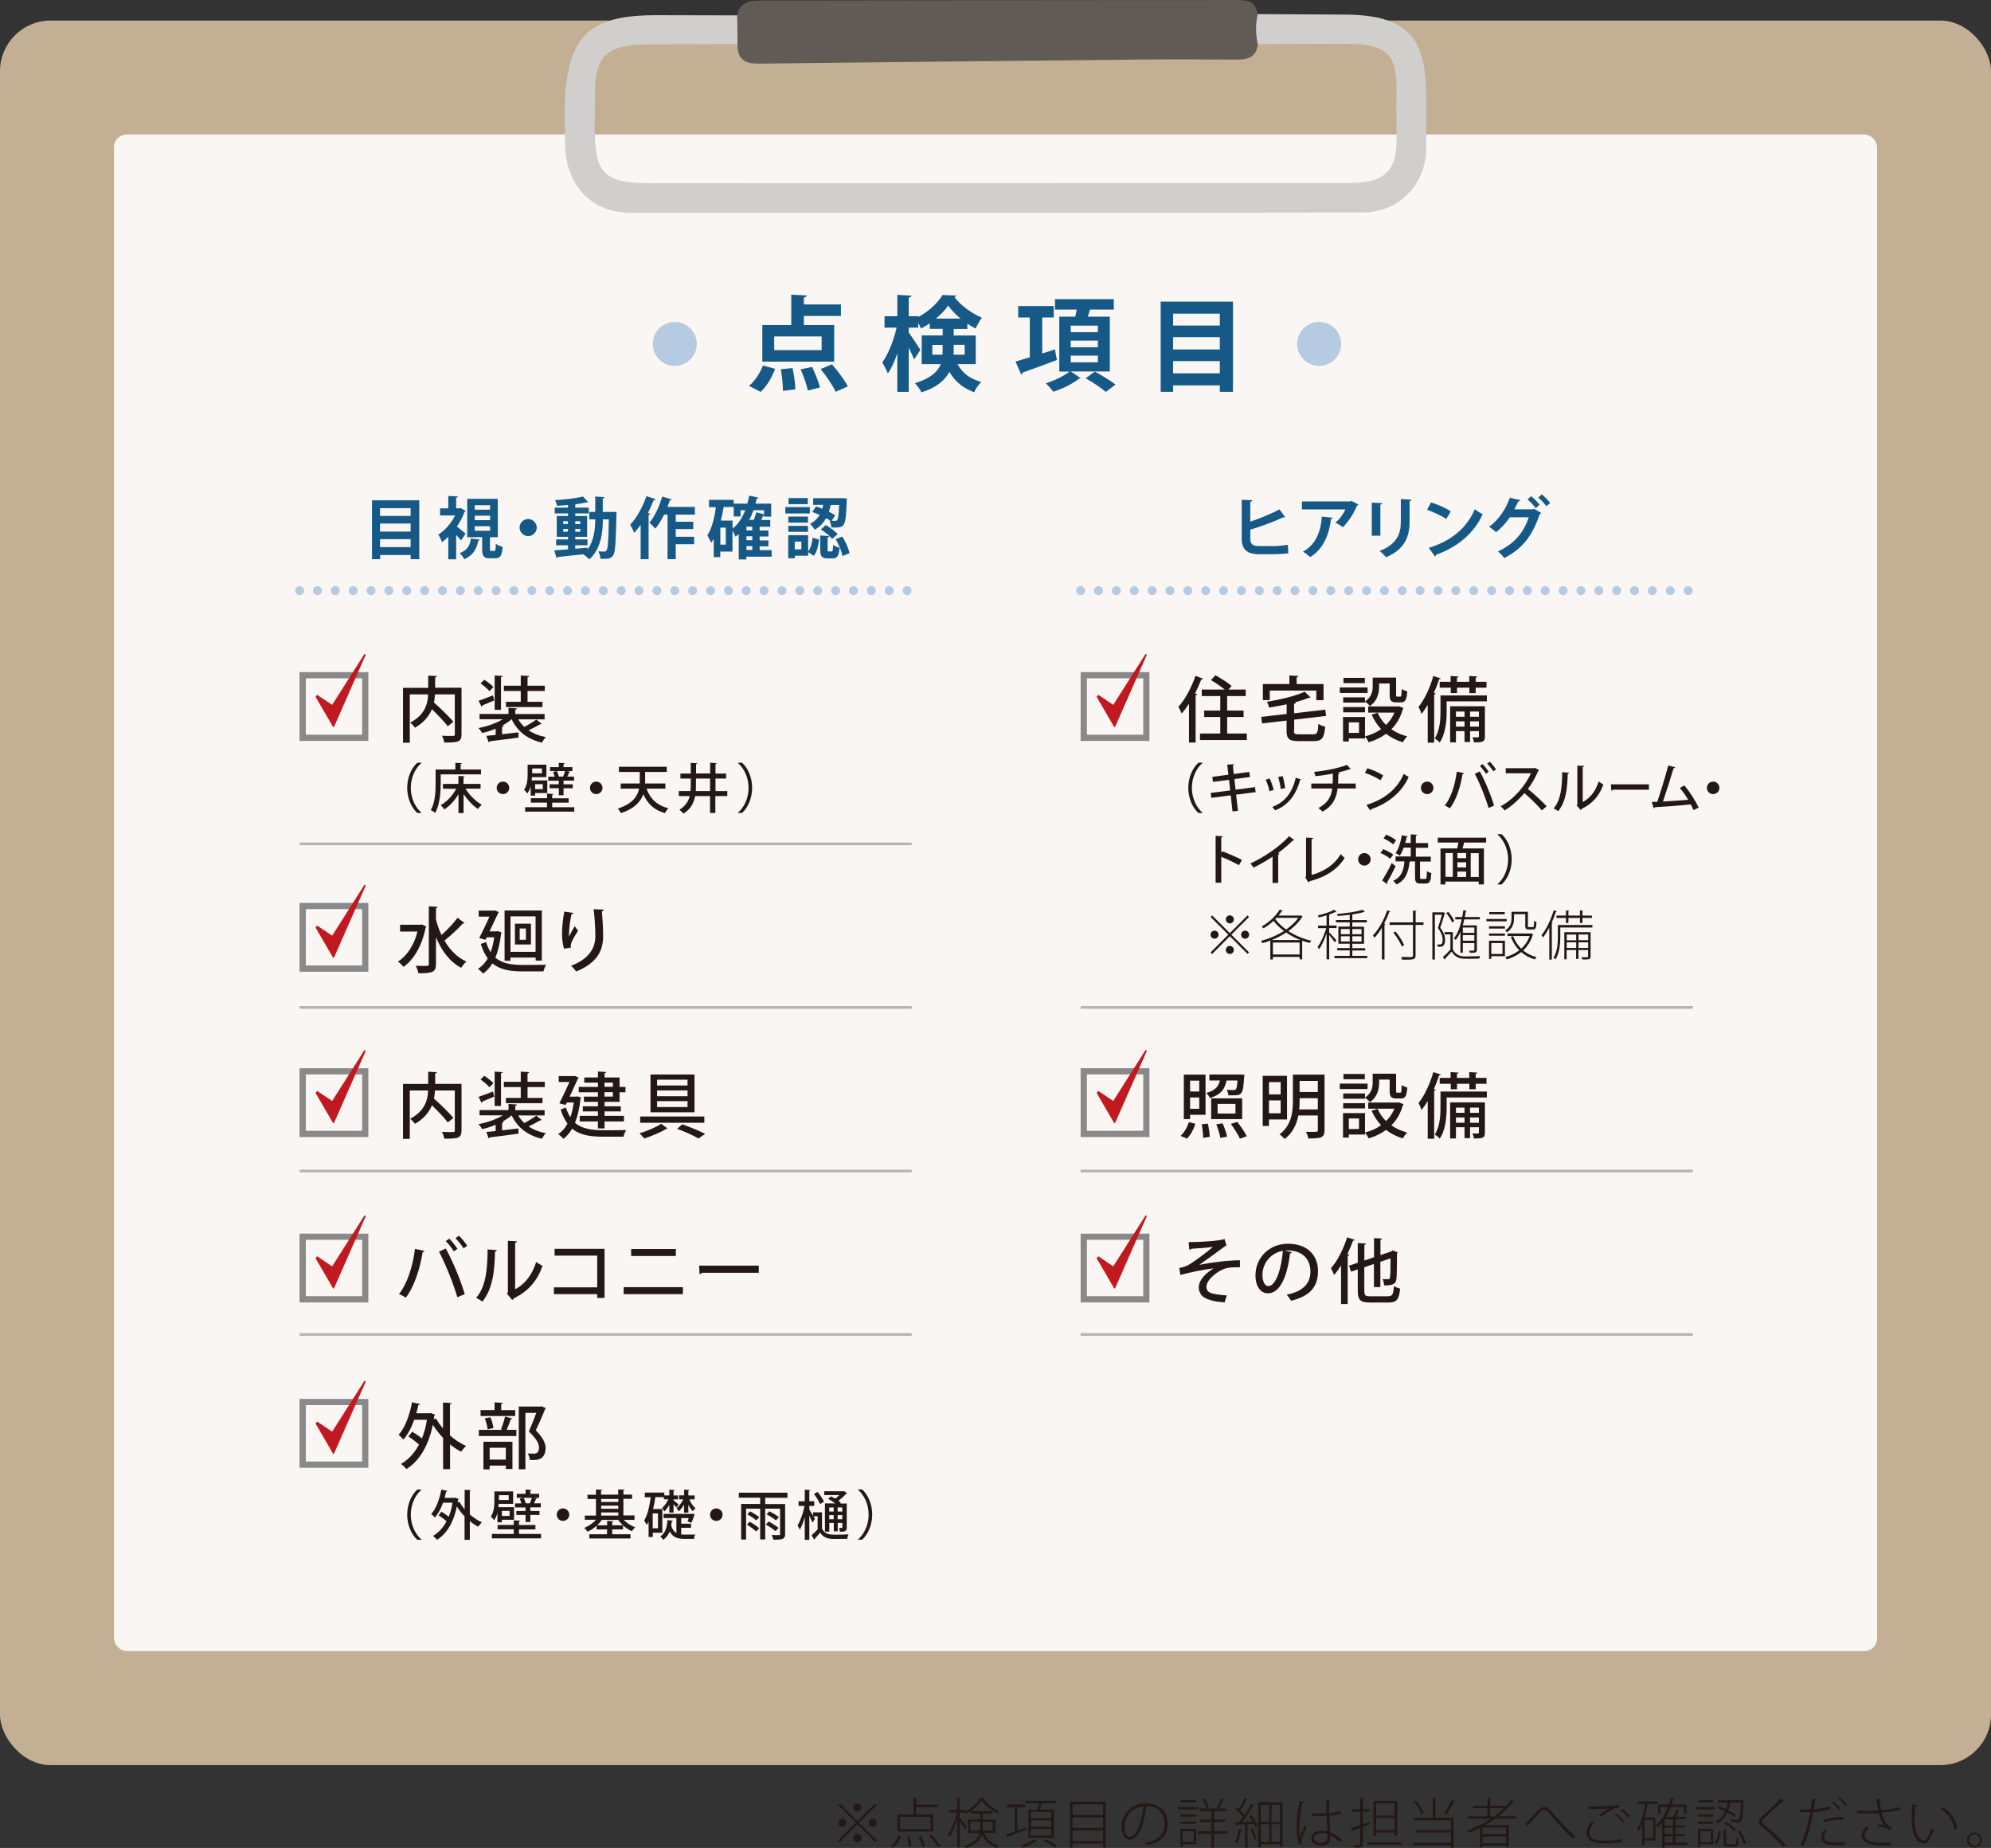 <?xml version="1.0" encoding="UTF-8"?>
<svg id="_レイヤー_2" data-name="レイヤー 2" xmlns="http://www.w3.org/2000/svg" viewBox="0 0 222.86 206.81">
  <rect x="0" y="0" width="222.86" height="206.81" fill="#333333" stroke="none"/>
  <defs>
    <style>
      .cls-1 {
        stroke: #b6cae2;
        stroke-dasharray: 0 0 0 2;
      }

      .cls-1, .cls-2 {
        stroke-linecap: round;
        stroke-linejoin: round;
      }

      .cls-1, .cls-3 {
        fill: none;
      }

      .cls-2 {
        fill: #c11920;
        stroke: #c11920;
        stroke-width: .14px;
      }

      .cls-4 {
        fill: #f9f6f3;
      }

      .cls-4, .cls-5, .cls-6, .cls-7, .cls-8, .cls-9, .cls-10, .cls-11 {
        stroke-width: 0px;
      }

      .cls-5 {
        fill: #898989;
      }

      .cls-6 {
        fill: #231815;
      }

      .cls-3 {
        stroke: #b5b5b6;
        stroke-miterlimit: 10;
        stroke-width: .3px;
      }

      .cls-7 {
        fill: #b6cae2;
      }

      .cls-8 {
        fill: #615b56;
      }

      .cls-9 {
        fill: #d0cfcd;
      }

      .cls-10 {
        fill: #165987;
      }

      .cls-11 {
        fill: #c3af94;
      }
    </style>
  </defs>
  <g id="_背景" data-name="背景">
    <rect class="cls-11" y="2.3" width="222.86" height="195.24" rx="5.67" ry="5.67"/>
    <rect class="cls-4" x="12.76" y="15.05" width="197.35" height="169.73" rx="1.42" ry="1.42"/>
    <g>
      <path class="cls-9" d="m159.63,11.06c0,1.84.03,3.68.01,5.53-.04,4.05-3.02,7.18-7.1,7.19-27.36.04-54.71.04-82.07.02-4.13,0-6.98-2.93-7.19-7.17-.09-1.75-.04-3.5-.06-5.25.36-7.41,2.75-9.68,10.24-9.68,3.02,0,6.05.01,9.07.02,0,1.07.01,2.14.02,3.21-3.2.01-6.39.03-9.59.03-5.27,0-6.49,1.23-6.36,6.41,0,.92-.03,1.84-.03,2.76-.01,5.38,1,6.38,6.44,6.38,25.06,0,50.13-.02,75.19-.03,1.2,0,2.4.04,3.59-.02,3.22-.15,4.49-1.44,4.53-4.62.02-1.57-.02-3.13-.03-4.7.24-5.09-.83-6.24-5.85-6.24-3.22,0-6.44.03-9.66.04-.27-1.12-.24-2.24-.04-3.36,3.21.02,6.41.04,9.62.05,7.02,0,9.4,2.42,9.26,9.42Z"/>
      <path class="cls-8" d="m140.75,1.59c-.2,1.12-.23,2.24.04,3.36-.19,1.62-1.31,1.73-2.61,1.72-3.68-.03-7.36-.04-11.04,0-13.78.13-27.56.29-41.34.44-1.61.02-3.29.2-3.25-2.19,0-1.07-.01-2.14-.02-3.21.29-1.6,1.55-1.65,2.76-1.65C102.97.03,120.65.02,138.33,0c1.18,0,2.26.08,2.42,1.59Z"/>
    </g>
  </g>
  <g id="_レイアウト" data-name="レイアウト">
    <g>
      <path class="cls-6" d="m94,201.84l1.98,1.98,1.98-1.98.17.17-1.98,1.98,1.98,1.98-.17.17-1.98-1.98-1.98,1.99-.17-.17,1.98-1.99-1.98-1.98.17-.17Zm.27,2.6c-.25,0-.45-.2-.45-.45s.2-.45.45-.45.45.2.45.45c0,.26-.22.45-.45.45Zm1.26-2.16c0-.25.2-.45.45-.45s.45.2.45.45-.2.45-.45.45-.45-.22-.45-.45Zm.9,3.42c0,.25-.2.45-.45.45s-.45-.2-.45-.45.2-.45.45-.45c.26,0,.45.22.45.45Zm1.26-2.16c.25,0,.45.2.45.45s-.2.45-.45.45-.45-.2-.45-.45.22-.45.45-.45Z"/>
      <path class="cls-6" d="m100.84,205.48c-.19.49-.5,1.01-.89,1.3l-.25-.14c.37-.27.7-.75.88-1.24l.26.08Zm3.61-2.43v1.93h-3.99v-1.93h1.79v-1.83l.4.03s-.04.07-.1.07v.63h2.39v.28h-2.39v.83h1.91Zm-.29,1.66v-1.37h-3.42v1.37h3.42Zm-2.46,1.99c0-.29-.05-.79-.13-1.16l.28-.02c.08.38.15.86.15,1.14l-.3.04Zm1.55,0c-.07-.3-.25-.79-.44-1.16l.27-.06c.19.37.38.85.45,1.15l-.28.07Zm1.75.06c-.17-.35-.59-.89-.97-1.28l.25-.13c.38.38.8.91.98,1.26l-.27.14Z"/>
      <path class="cls-6" d="m107.43,203.41c.18.22.67.9.77,1.07l-.18.23c-.1-.2-.39-.65-.59-.96v3h-.28v-3.2c-.23.77-.56,1.55-.88,2.01-.04-.08-.13-.19-.18-.25.4-.54.82-1.58,1.01-2.48h-.88v-.28h.92v-1.34l.38.02s-.04.07-.11.07v1.24h.73v.15c.66-.36,1.28-.94,1.59-1.48.09,0,.17,0,.41.02-.01.04-.04.05-.08.07.4.55,1.12,1.12,1.75,1.42-.06.07-.13.17-.17.25-.64-.34-1.36-.91-1.76-1.48-.35.53-1.01,1.13-1.7,1.5-.02-.05-.07-.11-.11-.16h-.65v.56Zm4,1.72h-1.28c.34.8.85,1.14,1.64,1.42-.07.06-.15.17-.19.26-.81-.31-1.34-.71-1.69-1.55-.18.6-.65,1.16-1.8,1.55-.04-.07-.12-.18-.18-.23,1.15-.37,1.58-.89,1.73-1.44h-1.3v-1.51h1.37v-.67h-1.03v-.26h2.39v.26h-1.09v.67h1.42v1.51Zm-2.8-.26h1.08c.02-.13.02-.26.02-.39v-.61h-1.1v1Zm2.52-1h-1.15v.61c0,.13,0,.26-.02.38h1.16v-1Z"/>
      <path class="cls-6" d="m114.84,204.52l.05.25c-.75.28-1.55.57-2.04.75,0,.04-.03.07-.06.09l-.18-.33c.27-.08.61-.2.98-.32v-2.72h-.88v-.28h2.06v.28h-.89v2.62l.97-.34Zm1.24,1.46s-.06.04-.11.04c-.31.27-.94.58-1.47.76-.04-.06-.14-.16-.2-.22.53-.17,1.16-.47,1.47-.74l.31.16Zm-.98-3.46h1.02c.07-.22.14-.49.19-.71h-1.54v-.27h3.43v.27h-1.58c-.05.2-.13.47-.2.71h1.55v3.15h-2.86v-3.15Zm2.57.96v-.71h-2.29v.71h2.29Zm0,.96v-.71h-2.29v.71h2.29Zm0,.97v-.73h-2.29v.73h2.29Zm.4,1.37c-.26-.23-.81-.56-1.24-.79l.23-.16c.43.2.96.53,1.25.76l-.23.19Z"/>
      <path class="cls-6" d="m119.76,201.64h4.01v5.12h-.3v-.44h-3.41v.44h-.29v-5.12Zm3.71.29h-3.41v1.17h3.41v-1.17Zm0,1.46h-3.41v1.18h3.41v-1.18Zm-3.41,2.65h3.41v-1.19h-3.41v1.19Z"/>
      <path class="cls-6" d="m128.42,202.21c-.02.05-.06.09-.14.09-.2,1.8-.84,3.58-1.82,3.58-.45,0-.91-.49-.91-1.41,0-1.41,1.08-2.64,2.69-2.64,1.75,0,2.45,1.13,2.45,2.25,0,1.43-.86,2.11-2.28,2.42-.04-.07-.12-.19-.18-.28,1.39-.26,2.15-.94,2.15-2.13,0-1-.62-1.98-2.13-1.98-.05,0-.1,0-.14,0l.31.08Zm-.44-.07c-1.31.13-2.12,1.21-2.12,2.33,0,.69.31,1.11.61,1.11.77,0,1.34-1.71,1.51-3.44Z"/>
      <path class="cls-6" d="m134.1,202.24v.26h-2.27v-.26h2.27Zm-1.98,1.07v-.26h1.78v.26h-1.78Zm0,.8v-.25h1.78v.25h-1.78Zm1.78.56v1.73h-1.52v.3h-.26v-2.03h1.78Zm-.02-3.21v.25h-1.73v-.25h1.73Zm-.25,3.47h-1.25v1.22h1.25v-1.22Zm3.77.01v.28h-1.51v1.55h-.29v-1.55h-1.54v-.28h1.54v-1.02h-1.22v-.28h1.22v-.96h-1.33v-.28h.78c-.08-.29-.29-.73-.49-1.06l.24-.09c.22.33.43.77.52,1.06l-.21.08h1.29c-.06-.02-.2-.09-.2-.09.17-.29.39-.77.51-1.1l.35.14s-.07.05-.11.05c-.13.29-.34.71-.52,1h.89v.28h-1.42v.96h1.24v.28h-1.24v1.02h1.51Z"/>
      <path class="cls-6" d="m140.39,202.06s-.06.05-.12.05c-.32.53-.84,1.28-1.29,1.81.4,0,.84-.01,1.29-.02-.13-.22-.29-.45-.44-.64l.23-.11c.29.37.61.87.73,1.19l-.25.13c-.04-.1-.09-.22-.16-.34l-.74.03v2.61h-.27v-2.6c-.37.02-.7.03-.96.04,0,.05-.04.07-.08.08l-.1-.35h.44c.15-.17.3-.37.46-.59-.19-.26-.52-.62-.82-.89l.16-.18c.07.05.13.11.2.17.22-.35.49-.87.64-1.23l.33.15s-.07.05-.11.04c-.16.35-.45.86-.68,1.21.17.17.34.35.45.5.29-.41.56-.86.76-1.22l.34.16Zm-1.36,2.68s-.05.06-.11.06c-.09.52-.24,1.09-.43,1.44-.06-.04-.16-.08-.23-.11.19-.34.32-.92.41-1.47l.35.09Zm1.37,1.16c-.05-.32-.22-.82-.41-1.2l.24-.07c.19.38.36.86.43,1.19l-.26.08Zm.44-4.2h2.72v4.98h-.28v-.29h-2.16v.34h-.28v-5.03Zm1.22.28h-.94v1.91h.94v-1.91Zm-.94,2.19v1.95h.94v-1.95h-.94Zm2.16-.28v-1.91h-.95v1.91h.95Zm-.95,2.22h.95v-1.95h-.95v1.95Z"/>
      <path class="cls-6" d="m145.41,206.43c-.2-.43-.27-1.27-.27-2.05s.13-1.8.34-2.83l.46.1c-.01.05-.07.1-.16.1-.22.84-.34,1.94-.34,2.63,0,.5,0,.96.06,1.2.15-.41.41-1.01.55-1.31l.23.16c-.2.44-.64,1.4-.64,1.66,0,.08.02.17.07.29l-.29.05Zm1.49-3.48c.53,0,1.05,0,1.58-.02-.02-.53-.04-1-.05-1.44l.48.02c0,.06-.06.11-.15.13,0,.38.02.79.03,1.27.5-.05.9-.13,1.23-.25l.05.31c-.29.1-.73.19-1.26.23.02.71.06,1.46.08,1.85.46.19.94.5,1.26.79l-.19.28c-.26-.26-.65-.54-1.07-.73.01.56-.07,1.15-.95,1.15-.69,0-1.16-.31-1.16-.83,0-.6.62-.85,1.16-.85.21,0,.43.04.64.1l-.08-1.72c-.19.01-.46.02-.64.02h-.95v-.29Zm1.69,2.29c-.21-.07-.43-.12-.65-.12-.39,0-.88.14-.88.56,0,.37.4.56.88.56s.67-.23.66-.78c0-.05,0-.16,0-.22Z"/>
      <path class="cls-6" d="m153.31,204.16l-.76.28v1.93c0,.36-.15.4-.94.39-.01-.07-.06-.19-.1-.28.17,0,.34.01.46.01.26,0,.29,0,.29-.12v-1.83c-.31.11-.59.21-.82.29,0,.05-.02.08-.07.1l-.14-.35c.28-.08.64-.2,1.03-.34v-1.49h-.96v-.28h.96v-1.25l.39.03s-.03.07-.1.07v1.15h.73v.28h-.73v1.4l.71-.24.05.25Zm-.25,2h3.79v.28h-3.79v-.28Zm.97-1.08v.38h-.29v-3.91h2.65v3.9h-.29v-.37h-2.07Zm2.07-3.25h-2.07v1.35h2.07v-1.35Zm-2.07,2.97h2.07v-1.35h-2.07v1.35Z"/>
      <path class="cls-6" d="m160.77,201.25s-.04.06-.1.07v2.1h2.04v3.36h-.29v-.28h-4.2v-.28h4.2v-1.14h-3.89v-.28h3.89v-1.08h-4.09v-.29h2.04v-2.2l.4.03Zm-2.24.26c.35.43.7,1.01.85,1.39l-.28.13c-.14-.4-.49-.98-.83-1.42l.26-.11Zm4.32.11s-.06.05-.12.05c-.21.43-.57,1.03-.85,1.42,0,0-.24-.12-.24-.12.28-.4.64-1.05.85-1.51l.37.16Z"/>
      <path class="cls-6" d="m169.73,203.53h-2.37c-.37.26-.75.5-1.15.73h2.67v2.48h-.29v-.19h-2.65v.21h-.28v-2.21c-.41.2-.82.39-1.25.56-.04-.06-.13-.17-.19-.22.92-.35,1.83-.81,2.66-1.36h-2.57v-.26h2.19v-.91h-1.62v-.26h1.62v-.87l.4.02s-.04.07-.1.07v.77h1.64v.19c.26-.26.51-.53.73-.82l.32.2s-.05.03-.09.03c-.02,0-.04,0-.06,0-.46.58-1.01,1.1-1.62,1.58h2.01v.26Zm-1.14,1.73v-.74h-2.65v.74h2.65Zm-2.65,1.03h2.65v-.77h-2.65v.77Zm.85-3.02h.47c.39-.28.76-.58,1.09-.91h-1.57v.91Z"/>
      <path class="cls-6" d="m170.72,204.1c.23-.21.83-.85,1.15-1.2.5-.55.71-.66,1.01-.66.34,0,.59.23,1.16.91.43.5,1.4,1.59,2.25,2.36l-.23.26c-.83-.75-1.82-1.87-2.18-2.31-.55-.67-.74-.9-1.01-.9s-.44.19-.82.61c-.21.23-.73.8-.99,1.08,0,.07-.02.13-.06.16l-.28-.31Z"/>
      <path class="cls-6" d="m181.57,206.15c-.55.1-1.26.15-1.86.15-.48,0-.89-.03-1.12-.08-.71-.16-1.01-.59-1.01-1.12,0-.45.25-.92.62-1.29l.25.14c-.36.37-.56.79-.56,1.14,0,.37.25.7.8.83.2.05.57.08,1.01.08.58,0,1.28-.05,1.85-.17l.02.31Zm-2.61-2.99c.35-.27.81-.58,1.17-.76h0c-.51.05-1.62.08-2.34.07v-.31c.65.01,1.84-.02,2.39-.06.34-.03.68-.06,1-.14l.05.32c-.21.02-.35.05-.65.19-.34.14-.92.49-1.39.86l-.23-.18Zm2.65.79c-.19-.27-.56-.63-.83-.83l.16-.15c.29.22.65.57.85.83l-.17.15Zm.61-.55c-.17-.24-.53-.6-.83-.82l.16-.16c.3.22.67.57.85.83l-.17.15Z"/>
      <path class="cls-6" d="m184.42,201.89c-.08.53-.19,1.04-.34,1.52h1.22v2.56h-1.22v.49h-.26v-2.31c-.13.3-.27.57-.43.8-.03-.07-.11-.19-.16-.25.44-.63.73-1.68.9-2.81h-.78v-.28h2.2v.28h-1.13Zm.62,1.79h-.95v2.02h.95v-2.02Zm3.83,2.54v.26h-2.54v.31h-.28v-2.82c-.16.2-.32.38-.5.53-.04-.07-.13-.17-.19-.23.56-.47,1.01-1.21,1.34-2.06h-.83v.81h-.27v-1.08h1.21c.08-.24.16-.49.22-.74l.38.1s-.05.06-.13.06c-.05.2-.11.39-.17.58h1.67v1.08h-.28v-.81h-1.49c-.15.41-.32.79-.53,1.13h.82c.12-.26.26-.62.33-.86l.36.12s-.05.05-.11.05c-.07.19-.19.46-.29.68h1.13v.26h-1.16v.7h1.03v.25h-1.03v.7h1.03v.25h-1.03v.7h1.33Zm-1.61-1.91v-.7h-.93v.7h.93Zm0,.95v-.7h-.93v.7h.93Zm-.93.25v.7h.93v-.7h-.93Z"/>
      <path class="cls-6" d="m191.94,202.24v.26h-2.15v-.26h2.15Zm-1.88,1.07v-.26h1.7v.26h-1.7Zm0,.8v-.25h1.7v.25h-1.7Zm1.7.56v1.73h-1.43v.3h-.26v-2.03h1.7Zm-.03-3.21v.25h-1.64v-.25h1.64Zm-.23,3.47h-1.17v1.22h1.17v-1.22Zm1.13.05c-.08.52-.21,1.09-.55,1.42l-.22-.16c.31-.29.46-.83.52-1.32l.25.07Zm1.05-3.24c-.05.28-.11.58-.22.86.32.16.6.33.8.47l-.15.24c-.19-.14-.46-.3-.75-.46-.22.48-.56.92-1.15,1.2-.04-.06-.13-.16-.19-.21.55-.25.89-.65,1.1-1.12-.28-.14-.58-.27-.86-.37l.15-.22c.26.09.54.21.8.34.09-.25.14-.5.18-.74h-1.1v-.26h2.59c.13,0,.15,0,.29.01,0,.03,0,.07,0,.1-.07,1.5-.13,2.02-.27,2.19-.12.14-.27.14-.48.14-.16,0-.39,0-.62-.02,0-.08-.04-.19-.08-.26.34.03.65.03.77.03.08,0,.13-.02.17-.06.11-.12.17-.59.23-1.87h-1.2Zm-.46,4.5c0,.14.03.16.23.16h.7c.18,0,.21-.08.22-.71.07.05.19.09.26.11-.03.7-.11.87-.46.87h-.76c-.39,0-.49-.08-.49-.43v-1.5l.38.02s-.03.07-.1.07v1.4Zm.88-1.31c-.22-.26-.68-.62-1.08-.85l.19-.17c.4.22.87.57,1.09.83l-.19.2Zm1.07,1.44c-.09-.4-.37-1-.69-1.43l.25-.1c.34.44.62,1.03.71,1.43l-.27.11Z"/>
      <path class="cls-6" d="m199.61,206.72c-.63-.74-1.59-1.65-2.36-2.27-.28-.23-.4-.4-.4-.58,0-.17.11-.32.33-.53.53-.49,1.54-1.43,2.15-2.06l.4.26s-.04.05-.12.05c-.02,0-.05,0-.08-.01-.62.6-1.58,1.45-2.08,1.91-.15.14-.26.26-.26.35,0,.11.1.23.31.39.81.64,1.66,1.44,2.39,2.26l-.29.22Z"/>
      <path class="cls-6" d="m203.36,201.38c-.01.06-.1.11-.18.11-.04.28-.1.61-.16,1,.62-.05,1.25-.16,1.78-.35l.08.3c-.53.19-1.24.31-1.92.36-.25,1.42-.62,2.78-1.12,3.79l-.31-.12c.49-.97.86-2.25,1.1-3.66-.11,0-.23,0-.33,0h-.82v-.31c.1,0,.23,0,.37,0,.11,0,.67,0,.83,0,.06-.4.12-.82.17-1.19l.49.05Zm3.13,5.09c-.25.02-.5.04-.76.04-.5,0-.97-.04-1.25-.13-.38-.11-.62-.41-.62-.79,0-.32.16-.62.37-.87l.25.13c-.22.26-.32.51-.32.71,0,.52.53.65,1.51.65.27,0,.55-.02.8-.05l.02.31Zm-.18-2.82c-.69-.02-1.5.08-2.11.28l-.08-.27c.63-.2,1.49-.33,2.19-.31v.3Zm-.46-1.09c-.19-.27-.56-.63-.83-.83l.16-.15c.3.22.66.57.85.83l-.18.15Zm.75-.41c-.17-.24-.53-.6-.83-.82l.16-.16c.3.22.67.57.85.83l-.17.15Z"/>
      <path class="cls-6" d="m212.68,202.52c-.56.16-1.31.28-2.06.35.23.87.49,1.38,1.16,1.69l-.2.27c-.1-.07-.26-.16-.34-.2-.23-.12-.69-.19-1.01-.2l-.02-.27c.32.03.54.07.68.1-.23-.27-.41-.68-.58-1.35-.28.02-.7.04-1.07.04-.4,0-1.01,0-1.38-.02v-.29c.37.01.9.02,1.39.02.34,0,.73-.01.99-.04-.07-.32-.15-.79-.22-1.27h.52c0,.07-.06.11-.16.13.04.36.11.77.18,1.12.72-.06,1.5-.19,2.05-.37l.07.31Zm-1.04,3.99c-.29.02-.58.02-1.12.02-1.18,0-2.13-.32-2.13-1.15,0-.33.22-.7.55-1l.23.19c-.28.22-.47.56-.47.8,0,.64.83.85,1.82.85.53,0,.83-.01,1.12-.03v.32Z"/>
      <path class="cls-6" d="m214.58,202.02c-.02.06-.08.1-.17.1-.07.43-.1.94-.1,1.42,0,.25,0,.5.02.71.08,1.09.53,1.73,1.03,1.73.25,0,.59-.62.83-1.35.07.06.19.14.26.17-.29.82-.64,1.49-1.1,1.5-.7.01-1.25-.83-1.34-2.03-.02-.24-.03-.52-.03-.8,0-.51.03-1.06.08-1.55l.5.1Zm4.19,2.75c-.16-1.03-.71-1.83-1.54-2.29l.19-.24c.89.47,1.5,1.35,1.68,2.43l-.32.09Z"/>
      <path class="cls-6" d="m221.84,205.92c0,.46-.38.84-.84.84s-.84-.38-.84-.84.38-.84.84-.84.84.39.84.84Zm-.2,0c0-.35-.28-.64-.64-.64s-.64.28-.64.64.28.64.64.64.64-.29.64-.64Z"/>
    </g>
    <g>
      <path class="cls-6" d="m135.68,102.45l1.98,1.98,1.98-1.98.17.17-1.98,1.98,1.98,1.98-.17.17-1.98-1.98-1.98,1.99-.17-.17,1.98-1.99-1.98-1.98.17-.17Zm.27,2.6c-.25,0-.45-.2-.45-.45s.2-.45.45-.45.45.2.45.45c0,.26-.22.45-.45.45Zm1.26-2.16c0-.25.2-.45.45-.45s.45.2.45.45-.2.45-.45.45-.45-.22-.45-.45Zm.9,3.42c0,.25-.2.45-.45.45s-.45-.2-.45-.45.2-.45.45-.45c.26,0,.45.22.45.45Zm1.26-2.16c.25,0,.45.2.45.45s-.2.45-.45.45-.45-.2-.45-.45.22-.45.45-.45Z"/>
      <path class="cls-6" d="m145.6,102.44l.22.13s-.04.04-.07.05c-.37.6-.91,1.13-1.54,1.58.76.5,1.66.88,2.58,1.08-.07.06-.15.17-.19.25-.28-.07-.56-.16-.84-.25v2.08h-.29v-.27h-2.99v.29h-.29v-2.12c-.31.12-.61.22-.89.29-.03-.08-.1-.2-.16-.26.82-.2,1.76-.59,2.58-1.1-.45-.34-.85-.72-1.17-1.13-.35.32-.74.61-1.12.83-.05-.05-.15-.16-.21-.2.76-.42,1.55-1.12,2.03-1.9l.35.15s-.08.04-.13.04c-.11.16-.22.32-.35.48h2.42l.06-.02Zm-.04,2.76c-.57-.22-1.11-.5-1.59-.84-.52.34-1.07.62-1.62.84h3.21Zm-3.08,1.62h2.99v-1.34h-2.99v1.34Zm.4-4.1s-.09.1-.13.14c.31.43.73.82,1.21,1.16.55-.38,1.03-.82,1.37-1.3h-2.45Z"/>
      <path class="cls-6" d="m148.77,104.34c.18.18.7.74.82.89l-.19.22c-.1-.17-.41-.56-.62-.82v2.73h-.29v-2.9c-.23.67-.54,1.36-.84,1.77-.04-.08-.12-.19-.17-.25.35-.46.76-1.35.97-2.11h-.92v-.28h.96v-1.15c-.29.09-.59.17-.88.23-.02-.07-.06-.16-.1-.22.66-.16,1.42-.39,1.82-.64l.28.22s-.03.02-.11.02c-.19.1-.44.2-.72.29v1.24h.83v.28h-.83v.46Zm2.6,2.63h1.67v.26h-3.67v-.26h1.71v-.61h-1.4v-.26h1.4v-.49h-1.27v-1.91h1.27v-.48h-1.54v-.26h1.54v-.59c-.45.06-.92.11-1.35.14-.01-.06-.05-.16-.08-.22,1.01-.09,2.24-.26,2.85-.47l.28.22s-.04.02-.06.02c-.02,0-.03,0-.05,0-.33.11-.79.2-1.3.28v.63h1.62v.26h-1.62v.48h1.31v1.91h-1.31v.49h1.44v.26h-1.44v.61Zm-1.28-3v.58h.99v-.58h-.99Zm0,1.4h.99v-.59h-.99v.59Zm2.31-1.4h-1.03v.58h1.03v-.58Zm0,1.4v-.59h-1.03v.59h1.03Z"/>
      <path class="cls-6" d="m154.69,103.81c-.26.43-.54.82-.84,1.13-.04-.07-.12-.2-.17-.26.62-.64,1.23-1.7,1.59-2.8l.37.12s-.06.06-.13.06c-.16.45-.36.89-.58,1.31l.15.04s-.04.06-.11.07v3.9h-.29v-3.57Zm4.65-.59v.29h-.89v3.41c0,.28-.09.38-.28.43-.2.05-.58.05-1.22.05-.02-.08-.07-.22-.11-.31.34.01.65.02.86.02.39,0,.46,0,.46-.19v-3.41h-2.62v-.29h2.62v-1.31l.4.03s-.04.07-.1.07v1.21h.89Zm-3.14,1.02c.4.47.8,1.12.97,1.54l-.26.14c-.16-.42-.56-1.08-.95-1.55l.25-.13Z"/>
      <path class="cls-6" d="m161.57,102.09l.19.12s-.03.04-.05.04c-.13.45-.32,1.06-.5,1.57.4.52.54.97.54,1.36,0,.8-.4.8-.81.77,0-.08-.04-.19-.08-.26.09,0,.18.01.25.01.18,0,.37,0,.37-.53,0-.37-.14-.79-.53-1.32.17-.49.34-1.05.45-1.48h-.79v5.01h-.28v-5.28h1.25Zm1.05,2.21v1.94c.21.45.61.76,1.19.79.14,0,.34,0,.56,0,.45,0,.99-.01,1.31-.03-.04.07-.08.19-.09.28-.28.01-.7.02-1.1.02-.26,0-.5,0-.69-.01-.64-.03-1.05-.35-1.31-.8-.26.29-.53.59-.75.82,0,.04,0,.07-.04.08l-.19-.28c.25-.23.57-.54.84-.84v-1.7h-.64v-.26h.91Zm-.5-2.24c.27.31.55.74.66,1.02l-.25.14c-.11-.29-.38-.72-.65-1.04l.23-.12Zm1.35,4.56v-2.34c-.15.35-.32.66-.53.91-.05-.05-.14-.14-.2-.18.41-.48.69-1.25.88-2.12h-.73v-.26h.78c.05-.25.09-.51.13-.77l.38.08s-.04.05-.11.06c-.03.22-.07.43-.11.63h1.68v.26h-1.74c-.05.23-.1.46-.17.67h1.58v2.75c0,.31-.16.32-.77.32-.02-.07-.05-.17-.1-.24.25,0,.45,0,.5,0,.07,0,.09-.02.09-.08v-.77h-1.29v1.08h-.27Zm1.56-2.82h-1.29v.6h1.29v-.6Zm-1.29,1.48h1.29v-.63h-1.29v.63Z"/>
      <path class="cls-6" d="m168.65,102.85v.26h-2.27v-.26h2.27Zm-1.98,1.07v-.26h1.78v.26h-1.78Zm0,.8v-.25h1.78v.25h-1.78Zm1.78.56v1.73h-1.52v.3h-.26v-2.03h1.78Zm-.02-3.21v.25h-1.73v-.25h1.73Zm-.25,3.47h-1.25v1.22h1.25v-1.22Zm1.29-3.23v.47c0,.5-.13,1.12-.79,1.55-.04-.06-.15-.17-.2-.2.61-.39.71-.91.71-1.35v-.74h1.83v1.58c0,.12.02.14.14.14h.4c.13,0,.14-.08.16-.7.07.05.18.1.26.11-.02.68-.1.85-.38.85h-.47c-.31,0-.4-.08-.4-.41v-1.3h-1.27Zm1.95,2.16l.2.09s-.03.04-.05.05c-.22.73-.6,1.31-1.08,1.76.42.34.92.6,1.51.75-.07.06-.15.17-.2.25-.59-.17-1.1-.45-1.53-.82-.48.38-1.04.65-1.61.82-.03-.08-.11-.2-.17-.26.55-.14,1.1-.4,1.57-.76-.41-.41-.73-.92-.95-1.5l.26-.08c.2.54.5,1.01.91,1.4.41-.37.74-.85.94-1.42h-2.48v-.28h2.69Z"/>
      <path class="cls-6" d="m173.42,103.81c-.22.41-.46.79-.71,1.11-.03-.07-.11-.2-.16-.27.53-.64,1.04-1.7,1.36-2.77l.37.12s-.07.06-.13.05c-.13.41-.29.83-.47,1.22l.13.04s-.04.05-.11.06v4.02h-.28v-3.58Zm4.82-.28v.27h-3.59v1.03c0,.75-.07,1.8-.54,2.54-.04-.06-.15-.15-.22-.19.44-.7.49-1.66.49-2.36v-1.3h3.87Zm-4.02-1.07h1.06v-.57l.38.03s-.03.06-.1.07v.47h1.29v-.57l.38.03s-.03.06-.1.07v.47h1.06v.27h-1.06v.56h-.28v-.56h-1.29v.56h-.28v-.56h-1.06v-.27Zm3.82,1.88v2.7c0,.17-.04.25-.17.29-.13.05-.37.05-.76.05-.01-.07-.05-.17-.1-.25.32,0,.58,0,.65,0,.08,0,.1-.03.1-.1v-.71h-1.08v1h-.26v-1h-1.06v1.04h-.26v-3.04h2.94Zm-1.61.25h-1.06v.64h1.06v-.64Zm-1.06,1.5h1.06v-.63h-1.06v.63Zm2.4-.87v-.64h-1.08v.64h1.08Zm-1.08.87h1.08v-.63h-1.08v.63Z"/>
    </g>
    <g>
      <path class="cls-10" d="m86.76,41.27c-.34.97-.95,1.97-1.62,2.59l-1.3-.68c.61-.48,1.22-1.39,1.56-2.27l1.36.36Zm6.61-4.9v4.1h-8.04v-4.1h3.24v-3.39l1.73.09c-.01.12-.1.18-.32.22v.78h4.15v1.29h-4.15v1.01h3.39Zm-1.4,2.81v-1.53h-5.31v1.53h5.31Zm-4.33,4.58c0-.62-.1-1.65-.24-2.44l1.31-.13c.17.77.31,1.78.32,2.38l-1.39.18Zm2.79-.05c-.13-.61-.47-1.61-.81-2.37l1.27-.28c.36.72.74,1.69.89,2.3l-1.35.35Zm3.11.14c-.3-.69-1.05-1.76-1.68-2.55l1.27-.53c.63.75,1.43,1.77,1.77,2.47l-1.36.61Z"/>
      <path class="cls-10" d="m109.23,40.75h-2.05c.67,1.21,1.54,1.66,2.66,2-.31.29-.64.75-.79,1.15-1.15-.45-2.06-1.04-2.78-2.29-.48.92-1.4,1.75-3.12,2.3-.13-.28-.52-.81-.74-1.02,1.79-.56,2.57-1.31,2.89-2.14h-2.13v-3.21h2.35v-.74h-1.45v-.62c-.31.22-.64.41-.97.58-.08-.18-.2-.41-.32-.64v.55h-1.06v.55c.31.4,1.13,1.66,1.3,1.94l-.7,1.07c-.13-.33-.36-.84-.6-1.32v4.94h-1.28v-4.3c-.3.89-.67,1.69-1.06,2.25-.13-.37-.43-.91-.63-1.23.68-.92,1.3-2.52,1.61-3.9h-1.35v-1.28h1.43v-2.39l1.58.09c-.01.1-.09.17-.3.21v2.09h1.06v.09c1.14-.59,2.2-1.58,2.71-2.46.05,0,.09.01,1.55.06-.02.08-.1.15-.21.17.7.92,1.97,1.86,3.08,2.3-.25.33-.53.83-.71,1.22-.3-.15-.61-.33-.92-.55v.59h-1.53v.74h2.47v3.21Zm-4.87-1.06h1.14c.01-.13.01-.26.01-.39v-.7h-1.15v1.09Zm3.17-4.03c-.56-.46-1.06-.98-1.4-1.46-.32.48-.82.99-1.38,1.46h2.78Zm.45,2.93h-1.23v.74c0,.12,0,.24-.01.36h1.24v-1.09Z"/>
      <path class="cls-10" d="m118.08,39.09l.22,1.2c-1.38.53-2.85,1.06-3.83,1.4,0,.1-.08.18-.17.22l-.63-1.45c.45-.13,1-.29,1.6-.47v-4.46h-1.3v-1.28h3.98v1.28h-1.29v4.03l1.43-.46Zm6.15,2.48h-4.38l1.11.75s-.12.07-.22.08c-.61.51-1.82,1.12-2.84,1.44-.19-.26-.56-.69-.84-.94.93-.29,2.08-.85,2.67-1.32h-1.16v-6.14h1.79c.06-.26.12-.54.16-.8h-2.43v-1.16h6.58v1.16h-2.66c-.07.24-.16.53-.25.8h2.47v6.14Zm-4.38-5.13v.74h3.04v-.74h-3.04Zm0,1.68v.74h3.04v-.74h-3.04Zm0,1.68v.75h3.04v-.75h-3.04Zm3.92,4.06c-.47-.43-1.48-1.09-2.24-1.53l1.02-.74c.74.39,1.77,1.01,2.31,1.45l-1.09.82Z"/>
      <path class="cls-10" d="m129.91,33.75h8.1v10.1h-1.47v-.72h-5.23v.72h-1.39v-10.1Zm6.63,1.35h-5.23v1.33h5.23v-1.33Zm0,2.63h-5.23v1.38h5.23v-1.38Zm-5.23,4.05h5.23v-1.37h-5.23v1.37Z"/>
    </g>
    <g>
      <path class="cls-10" d="m41.64,55.99h5.29v6.59h-.96v-.47h-3.42v.47h-.91v-6.59Zm4.32.88h-3.42v.87h3.42v-.87Zm0,1.72h-3.42v.9h3.42v-.9Zm-3.42,2.64h3.42v-.89h-3.42v.89Z"/>
      <path class="cls-10" d="m52.12,57.18s-.07.09-.12.11c-.21.56-.5,1.13-.86,1.64.31.23.84.67.98.8l-.52.75c-.13-.17-.33-.4-.54-.62v2.73h-.88v-2.52c-.23.23-.46.44-.71.6-.08-.24-.28-.68-.41-.84.74-.46,1.45-1.27,1.88-2.14h-1.68v-.8h.92v-1.39l1.07.06c0,.08-.06.12-.19.14v1.19h.34l.14-.04.57.32Zm1.6,3.21c-.01.05-.08.1-.18.11-.17.77-.44,1.58-1.57,2.09-.1-.21-.33-.53-.52-.69.95-.35,1.16-.96,1.25-1.63l1.01.11Zm1.13,1.04c0,.21.01.23.14.23h.33c.13,0,.16-.1.18-.8.16.13.53.28.77.34-.08,1.02-.3,1.28-.85,1.28h-.58c-.72,0-.87-.26-.87-1.04v-1.32h-1.67v-4.29h3.42v4.29h-.77s-.06.02-.11.03v1.29Zm-1.71-4.89v.5h1.72v-.5h-1.72Zm0,1.17v.5h1.72v-.5h-1.72Zm0,1.18v.51h1.72v-.51h-1.72Z"/>
      <path class="cls-10" d="m60.08,59.04c0,.53-.44.96-.96.96s-.96-.43-.96-.96.44-.96.96-.96.96.45.96.96Z"/>
      <path class="cls-10" d="m68.54,57.28l.47.03c0,.07,0,.18-.01.28-.07,3.13-.13,4.22-.36,4.55-.26.38-.53.42-1.43.4-.01-.25-.11-.61-.24-.84.29.03.53.03.68.03.11,0,.17-.03.24-.13.15-.2.22-1.08.26-3.48h-.67c0,1.47-.21,3.32-1.52,4.48-.15-.17-.47-.44-.68-.57h.02c-1.08.12-2.16.23-2.88.31-.02.07-.07.11-.12.11l-.26-.86c.41-.02.95-.06,1.54-.11v-.46h-1.33v-.65h1.33v-.29h-1.26v-2.33h1.26v-.29h-1.49v-.65h1.49v-.29c-.42.04-.84.06-1.24.08-.02-.18-.12-.46-.2-.63,1.1-.06,2.37-.2,3.11-.41l.59.64s-.05.02-.1.02c-.02,0-.04,0-.08,0-.32.08-.71.15-1.13.2-.03.02-.08.04-.14.04v.35h1.51v.65h-1.51v.29h1.33v2.33h-1.33v.29h1.37v.65h-1.37v.39c.46-.04.92-.08,1.38-.12v.2c.74-1.01.85-2.33.86-3.37h-.67v-.83h.67v-1.72l1.04.06c0,.08-.06.11-.2.14v1.52h1.07Zm-5.5,1.05v.32h.53v-.32h-.53Zm0,1.18h.53v-.32h-.53v.32Zm1.91-1.18h-.56v.32h.56v-.32Zm0,1.18v-.32h-.56v.32h.56Z"/>
      <path class="cls-10" d="m73.38,55.88c-.02.07-.09.1-.21.09-.2.49-.41.98-.66,1.44l.29.08c-.01.07-.08.11-.2.13v4.96h-.89v-3.85c-.23.33-.47.63-.72.9-.09-.23-.32-.7-.45-.91.69-.71,1.4-1.97,1.82-3.2l1.02.35Zm4.41,1.71h-2.15v.8h1.96v.82h-1.96v.86h2.06v.83h-2.06v1.68h-.92v-4.98h-.39c-.29.59-.62,1.13-.97,1.56-.15-.18-.47-.5-.68-.65.58-.66,1.13-1.83,1.44-2.94l1.07.32c-.03.06-.1.11-.21.09-.08.25-.17.5-.28.75h3.08v.86Z"/>
      <path class="cls-10" d="m86.37,61.56v.74h-2.83v.31h-.85v-2.85c-.11.11-.23.21-.36.3-.07-.18-.22-.48-.34-.7v2.37h-1.37v.62h-.73v-2.05c-.09.16-.19.3-.29.44-.09-.21-.31-.65-.43-.84.49-.68.79-1.88.96-3.14h-.77v-.82h2.76v.42h1.53c.08-.29.16-.58.22-.89l1.03.22c-.02.07-.09.11-.2.11-.04.19-.09.38-.14.56h1.76v1.46h-.8v-.12s-.05,0-.09,0c-.06.15-.13.32-.22.5h1.01v.75h-1.19v.42h.98v.67h-.98v.44h.98v.66h-.98v.43h1.34Zm-5.13-.61v-1.9h-.61v1.9h.61Zm.76-2.68v.89c.61-.47,1.07-1.19,1.42-2.06h-.53v.7h-.76v-1.06h-1.13c-.09.52-.19,1.04-.32,1.52h1.31Zm2.21,1.09v-.42h-.66v.42h.66Zm0,1.1v-.44h-.66v.44h.66Zm-.66.66v.43h.66v-.43h-.66Zm1.98-4.02h-1.19c-.14.38-.29.74-.47,1.08h.5c.11-.28.23-.6.29-.85l.86.23v-.46Z"/>
      <path class="cls-10" d="m90.65,56.75v.71h-2.75v-.71h2.75Zm-.19,3.14v1.84c.29-.38.44-.97.5-1.55l.72.2c-.08.67-.21,1.37-.59,1.82l-.63-.41v.4h-1.49v.29h-.74v-2.59h2.24Zm-.02-2.08v.68h-2.2v-.68h2.2Zm-2.2,1.71v-.67h2.2v.67h-2.2Zm2.18-3.78v.68h-2.16v-.68h2.16Zm-.72,5.74v-.87h-.74v.87h.74Zm5.08-5.44c-.13,3.03-.17,3.03-1.72,2.99-.01-.23-.1-.56-.22-.77h.1c-.13-.08-.29-.17-.47-.27-.27.49-.66.94-1.28,1.29-.1-.2-.34-.5-.53-.65.52-.26.86-.62,1.09-1.01-.28-.12-.56-.23-.83-.32l.42-.62c.23.07.47.15.7.25.04-.14.08-.29.11-.43h-1.13v-.75h3.31s.47.04.47.04l-.02.24Zm-2.15,5.44c0,.21.01.23.13.23h.32c.12,0,.15-.08.17-.73.16.13.51.26.73.32-.08.95-.29,1.19-.8,1.19h-.55c-.67,0-.82-.25-.82-1v-1.56l1.02.06c0,.07-.06.11-.19.13v1.36Zm.53-1.16c-.25-.32-.8-.77-1.28-1.07l.56-.49c.47.28,1.05.69,1.32,1.02l-.61.53Zm-.06-2.03c.17,0,.31,0,.41,0,.08,0,.14-.02.2-.09.1-.12.17-.57.22-1.69h-.95c-.05.24-.11.5-.2.76.27.14.52.27.71.39l-.39.62Zm1.19,3.94c-.08-.53-.39-1.31-.75-1.89l.73-.29c.39.57.71,1.34.82,1.86l-.8.32Z"/>
    </g>
    <g>
      <path class="cls-5" d="m40.54,75.91v6.31h-6.31v-6.31h6.31m.69-.69h-7.7v7.7h7.7v-7.7h0Z"/>
      <polygon class="cls-2" points="37.33 81.3 35.4 77.98 35.51 77.85 37.2 78.98 40.83 73.26 40.86 73.28 37.33 81.3"/>
      <g>
        <path class="cls-6" d="m51.66,76.96v5.21c0,.89-.42.93-1.93.93-.03-.21-.15-.56-.26-.76.32.02.64.02.89.02h.35c.15,0,.2-.05.2-.19v-4.46h-2.22c-.02.3-.05.6-.11.91.75.67,1.69,1.58,2.17,2.16l-.63.5c-.37-.5-1.1-1.26-1.77-1.91-.31.74-.88,1.48-1.9,2.07-.11-.16-.36-.43-.54-.57,1.68-.88,1.97-2.13,2.01-3.16h-2.05v5.41h-.76v-6.14h2.82v-1.37l.97.05c0,.07-.06.12-.19.14v1.17h2.97Z"/>
        <path class="cls-6" d="m58,80.49c.18.32.42.61.69.86.46-.24,1-.57,1.34-.82l.62.48s-.11.06-.19.04c-.33.2-.86.48-1.29.68.53.36,1.18.62,1.93.76-.16.15-.34.43-.44.62-1.63-.38-2.74-1.26-3.39-2.62h0c-.3.26-.66.5-1.05.71l.16.02c0,.06-.06.11-.18.13v.82c.58-.06,1.21-.14,1.82-.21l.02.58c-1.18.16-2.44.33-3.22.42-.02.06-.06.1-.12.12l-.26-.73,1.04-.1v-.7c-.49.21-1.01.37-1.51.48-.09-.17-.27-.42-.42-.55.97-.18,2-.54,2.73-.99h-2.6v-.59h3.24v-.68l.95.06c0,.07-.06.11-.19.13v.5h3.28v.59h-2.96Zm-4.43-2.07c.42-.14,1.01-.36,1.61-.6l.14.57c-.49.21-.99.42-1.32.55,0,.07-.04.12-.1.14l-.33-.66Zm.64-2.35c.36.23.8.58,1.02.82l-.45.46c-.2-.26-.63-.62-.99-.87l.42-.41Zm2.05-.42c0,.06-.06.11-.18.13v3.66h-.71v-3.84l.89.05Zm2.03,2.89v-1.21h-1.89v-.59h1.89v-1.14l.94.05c0,.07-.06.11-.18.14v.95h1.93v.59h-1.93v1.21h1.67v.59h-4.09v-.59h1.66Z"/>
        <path class="cls-6" d="m47.17,85.39c-.65.55-1.19,1.57-1.19,2.78s.55,2.24,1.19,2.78v.03h-.46c-.61-.54-1.13-1.58-1.13-2.81s.52-2.26,1.13-2.81h.46v.03Z"/>
        <path class="cls-6" d="m53.84,86.66h-4.51v1.01c0,.95-.09,2.37-.62,3.31-.1-.1-.35-.26-.49-.32.5-.87.54-2.11.54-2.99v-1.55h2.21v-.75l.73.04c0,.05-.04.08-.14.1v.61h2.28v.55Zm-.03,1.6h-1.71c.44.72,1.15,1.43,1.83,1.8-.14.11-.33.32-.43.48-.57-.38-1.16-1-1.61-1.67v2.12h-.57v-2.1c-.42.7-.99,1.31-1.58,1.69-.09-.14-.28-.35-.41-.47.68-.37,1.34-1.1,1.74-1.84h-1.49v-.54h1.73v-.89l.71.04c0,.05-.05.08-.14.1v.75h1.91v.54Z"/>
        <path class="cls-6" d="m57,88.17c0,.38-.31.7-.7.7s-.7-.31-.7-.7.31-.7.7-.7.7.32.7.7Z"/>
        <path class="cls-6" d="m59.4,89.03v-1.04c-.08.29-.2.57-.37.81-.07-.11-.27-.34-.37-.4.37-.54.4-1.27.4-1.82v-1h2.1v1.39h-1.62c0,.12-.02.24-.03.37h1.75v1.41h-1.37v.29h-.5Zm2.4,1.31h2.48v.49h-5.5v-.49h2.45v-.52h-1.81v-.49h1.81v-.52l.72.05s-.04.08-.14.1v.38h1.84v.49h-1.84v.52Zm-1.14-4.34h-1.09v.54h1.09v-.54Zm.1,1.76h-.86v.56h.86v-.56Zm1.78.02v-.41h-1.17v-.45h.71c-.04-.16-.11-.37-.18-.53l.4-.1h-.73v-.44h.98v-.48l.67.04s-.05.08-.14.1v.34h.99v.44h-.63l.4.08s-.05.07-.13.07c-.05.13-.14.32-.22.47h.77v.45h-1.18v.41h1.03v.44h-1.03v.79h-.53v-.79h-1.03v-.44h1.03Zm.49-.86c.08-.18.17-.44.22-.63h-.91c.1.2.19.46.22.62h-.02s.49,0,.49,0Z"/>
        <path class="cls-6" d="m67.44,88.17c0,.38-.31.7-.7.7s-.7-.31-.7-.7.31-.7.7-.7.7.32.7.7Z"/>
        <path class="cls-6" d="m74.48,88.26h-2.11c.4,1.12,1.16,1.88,2.45,2.19-.13.13-.31.38-.39.55-1.21-.34-1.95-1.05-2.42-2.12-.29.83-.98,1.62-2.51,2.12-.06-.14-.23-.39-.35-.51,1.66-.53,2.21-1.39,2.39-2.23h-2.06v-.58h2.13c0-.09,0-.18,0-.27v-1.02h-2.33v-.58h5.35v.58h-2.42v1.03c0,.09,0,.17,0,.26h2.27v.58Z"/>
        <path class="cls-6" d="m81.41,88.53v.56h-1.34v1.89h-.59v-1.89h-1.67c-.14.76-.49,1.45-1.31,1.97-.09-.13-.31-.34-.45-.44.68-.41,1-.94,1.15-1.53h-1.22v-.56h1.31c.02-.23.03-.47.03-.71v-.69h-1.16v-.56h1.16v-1.19l.73.04c0,.05-.04.08-.14.1v1.04h1.58v-1.2l.74.05s-.05.08-.14.1v1.06h1.19v.56h-1.19v1.4h1.34Zm-3.51-.71c0,.24,0,.47-.02.71h1.6v-1.4h-1.58v.69Z"/>
        <path class="cls-6" d="m82.6,90.95c.65-.55,1.19-1.57,1.19-2.78s-.55-2.24-1.19-2.78v-.03h.46c.62.55,1.13,1.58,1.13,2.81s-.52,2.26-1.13,2.81h-.46v-.03Z"/>
      </g>
    </g>
    <g>
      <path class="cls-5" d="m40.54,101.74v6.31h-6.31v-6.31h6.31m.69-.69h-7.7v7.7h7.7v-7.7h0Z"/>
      <polygon class="cls-2" points="37.33 107.12 35.4 103.8 35.51 103.67 37.2 104.81 40.83 99.09 40.86 99.11 37.33 107.12"/>
      <g>
        <path class="cls-6" d="m47.21,103.46l.53.23s-.06.1-.1.12c-.39,2.01-1.31,3.57-2.48,4.4-.13-.18-.43-.48-.62-.59,1.02-.66,1.81-1.83,2.19-3.37h-1.95v-.76h2.29l.14-.03Zm1.58-.58c.16.62.37,1.21.63,1.76.62-.55,1.34-1.31,1.8-1.93l.79.6s-.13.06-.22.05c-.51.59-1.38,1.38-2.04,1.9.6,1.04,1.41,1.88,2.46,2.35-.19.15-.46.47-.59.7-1.3-.69-2.2-1.92-2.82-3.43v3.01c0,.92-.4,1.03-1.97,1.03-.03-.23-.18-.61-.3-.84.35.02.7.02.94.02.47,0,.53,0,.53-.22v-6.45l.99.06c0,.07-.06.12-.19.14v1.25Z"/>
        <path class="cls-6" d="m55.72,104.21l.43.14s-.03.09-.06.13c-.12,1.06-.34,1.96-.64,2.69.77.67,1.83.82,3.09.82.4,0,2.09,0,2.59-.02-.12.18-.25.52-.3.74h-2.31c-1.42,0-2.55-.18-3.4-.9-.3.48-.64.86-1.05,1.15-.11-.16-.4-.42-.57-.53.44-.28.8-.67,1.1-1.17-.31-.42-.58-.94-.78-1.62l.59-.22c.14.46.31.83.51,1.14.18-.48.31-1.03.4-1.66h-.84l-.14.27-.7-.18c.38-.74.83-1.69,1.15-2.41h-1.21v-.67h1.64l.14-.02.46.17c-.15.3-.86,1.83-1.02,2.17h.78l.13-.02Zm1.42,2.95v.36h-.66v-5.62h4.17v5.6h-.69v-.34h-2.81Zm2.81-4.61h-2.81v3.97h2.81v-3.97Zm-.52.82v2.33h-1.79v-2.33h1.79Zm-.56,1.8v-1.26h-.7v1.26h.7Z"/>
        <path class="cls-6" d="m63.13,106.17c-.15-.5-.22-1.17-.22-1.62,0-.67.07-1.54.25-2.53l1.03.15c-.02.1-.12.13-.22.14-.15.63-.28,1.63-.28,2.22,0,.11,0,.21.02.28.16-.37.44-.87.62-1.16.09.14.28.39.38.5-.46.74-.82,1.33-.82,1.67,0,.06,0,.14.02.22l-.79.13Zm4.45-4.37c0,.1-.07.15-.21.18.06.66.14,1.78.14,2.74,0,1.55-.53,2.97-3.01,4-.12-.17-.4-.49-.57-.64,2.19-.84,2.71-2.14,2.71-3.34,0-1.05-.1-2.19-.19-2.99l1.13.05Z"/>
      </g>
    </g>
    <g>
      <path class="cls-5" d="m40.54,120.24v6.31h-6.31v-6.31h6.31m.69-.69h-7.7v7.7h7.7v-7.7h0Z"/>
      <polygon class="cls-2" points="37.33 125.63 35.4 122.31 35.51 122.18 37.2 123.31 40.83 117.59 40.86 117.61 37.33 125.63"/>
      <g>
        <path class="cls-6" d="m51.66,121.29v5.21c0,.89-.42.93-1.93.93-.03-.21-.15-.56-.26-.76.32.02.64.02.89.02h.35c.15,0,.2-.05.2-.19v-4.46h-2.22c-.02.3-.05.6-.11.91.75.67,1.69,1.58,2.17,2.16l-.63.5c-.37-.5-1.1-1.26-1.77-1.91-.31.74-.88,1.48-1.9,2.07-.11-.16-.36-.43-.54-.57,1.68-.88,1.97-2.13,2.01-3.16h-2.05v5.41h-.76v-6.14h2.82v-1.37l.97.05c0,.07-.06.12-.19.14v1.17h2.97Z"/>
        <path class="cls-6" d="m58,124.82c.18.32.42.61.69.86.46-.24,1-.57,1.34-.82l.62.48s-.11.06-.19.04c-.33.2-.86.48-1.29.68.53.36,1.18.62,1.93.76-.16.15-.34.43-.44.62-1.63-.38-2.74-1.26-3.39-2.62h0c-.3.26-.66.5-1.05.71l.16.02c0,.06-.06.11-.18.13v.82c.58-.06,1.21-.14,1.82-.21l.02.58c-1.18.16-2.44.33-3.22.42-.02.06-.06.1-.12.12l-.26-.73,1.04-.1v-.7c-.49.21-1.01.37-1.51.48-.09-.17-.27-.42-.42-.55.97-.18,2-.54,2.73-.99h-2.6v-.59h3.24v-.68l.95.06c0,.07-.06.11-.19.13v.5h3.28v.59h-2.96Zm-4.43-2.07c.42-.14,1.01-.36,1.61-.6l.14.57c-.49.21-.99.42-1.32.55,0,.07-.04.12-.1.14l-.33-.66Zm.64-2.35c.36.23.8.58,1.02.82l-.45.46c-.2-.26-.63-.62-.99-.87l.42-.41Zm2.05-.42c0,.06-.06.11-.18.13v3.66h-.71v-3.84l.89.05Zm2.03,2.89v-1.21h-1.89v-.59h1.89v-1.14l.94.05c0,.07-.06.11-.18.14v.95h1.93v.59h-1.93v1.21h1.67v.59h-4.09v-.59h1.66Z"/>
        <path class="cls-6" d="m64.61,122.69l.43.13s-.03.1-.06.13c-.11,1.07-.32,1.97-.62,2.7.78.68,1.85.83,3.13.84.4,0,2.1,0,2.6-.02-.12.18-.25.52-.3.74h-2.32c-1.42,0-2.57-.18-3.43-.9-.27.48-.6.86-.98,1.14-.12-.15-.41-.42-.58-.52.42-.28.77-.67,1.04-1.18-.3-.41-.56-.93-.77-1.58l.6-.22c.13.43.3.79.49,1.09.17-.47.3-1.02.38-1.66h-.78l-.14.28-.69-.18c.38-.74.82-1.68,1.13-2.39h-1.2v-.66h1.63l.14-.02.46.17s-.05.1-.08.13c-.22.5-.58,1.27-.93,2.02h.71l.13-.02Zm2.32-1.06v-.47h-1.53v-.58h1.53v-.66l.92.05c0,.07-.06.11-.18.14v.47h1.68v1.06h.66v.6h-.66v1.07h-1.68v.5h1.82v.57h-1.82v.5h2.17v.62h-2.17v.78h-.74v-.78h-2.04v-.62h2.04v-.5h-1.69v-.57h1.69v-.5h-1.57v-.58h1.57v-.49h-2.15v-.6h2.15Zm1.67-.47h-.94v.47h.94v-.47Zm0,1.56v-.49h-.94v.49h.94Z"/>
        <path class="cls-6" d="m74.73,126.29s-.09.04-.17.05c-.57.36-1.62.81-2.45,1.07-.12-.17-.35-.42-.53-.58.83-.24,1.89-.69,2.43-1.06l.71.52Zm-3.07-1.34h7.18v.7h-7.18v-.7Zm1.15-4.7h4.93v4.23h-4.93v-4.23Zm.74.58v.65h3.41v-.65h-3.41Zm0,1.2v.65h3.41v-.65h-3.41Zm0,1.2v.66h3.41v-.66h-3.41Zm4.63,4.18c-.54-.32-1.48-.75-2.38-1.08l.57-.51c.92.33,1.94.76,2.56,1.07l-.75.52Z"/>
      </g>
    </g>
    <g>
      <path class="cls-5" d="m40.54,138.75v6.31h-6.31v-6.31h6.31m.69-.69h-7.7v7.7h7.7v-7.7h0Z"/>
      <polygon class="cls-2" points="37.33 144.13 35.4 140.81 35.51 140.68 37.2 141.82 40.83 136.1 40.86 136.11 37.33 144.13"/>
      <g>
        <path class="cls-6" d="m47.53,139.98c-.02.07-.1.12-.22.14-.3,1.9-.96,3.91-1.89,5.11-.21-.15-.51-.3-.76-.41.89-1.11,1.55-3.05,1.79-5.05l1.07.22Zm3.66,5.2c-.38-1.34-1.24-3.57-2.05-5.1l.75-.36c.82,1.46,1.71,3.67,2.13,5.11l-.83.35Zm-.91-6.56c.34.31.71.81.92,1.14l-.4.29c-.2-.34-.61-.87-.91-1.16l.39-.27Zm1.08-.34c.34.32.72.79.93,1.14l-.4.29c-.2-.34-.62-.85-.91-1.14l.38-.28Z"/>
        <path class="cls-6" d="m55.6,139.91c0,.09-.08.14-.19.16-.05,2.22-.25,4.13-1.41,5.59-.18-.13-.47-.3-.7-.42,1.12-1.27,1.26-3.31,1.28-5.41l1.02.07Zm2.06,4.37c1.19-.62,1.95-1.73,2.36-3.05.17.14.52.33.71.44-.58,1.63-1.54,2.81-3.23,3.64-.03.07-.1.14-.16.18l-.6-.72.11-.14v-5.77l1.01.06c-.02.08-.07.15-.2.18v5.2Z"/>
        <path class="cls-6" d="m67.67,139.76v5.49h-.82v-.42h-4.85v-.76h4.85v-3.55h-4.77v-.76h5.59Z"/>
        <path class="cls-6" d="m76.44,144.05v.78h-6.63v-.78h6.63Zm-.79-4.27v.78h-5v-.78h5Z"/>
        <path class="cls-6" d="m78.25,141.64h6.68v.8h-6.36c-.05.08-.15.14-.26.14l-.06-.94Z"/>
      </g>
    </g>
    <g>
      <path class="cls-5" d="m127.97,75.91v6.31h-6.31v-6.31h6.31m.69-.69h-7.7v7.7h7.7v-7.7h0Z"/>
      <polygon class="cls-2" points="124.76 81.3 122.83 77.98 122.95 77.85 124.63 78.98 128.26 73.26 128.29 73.28 124.76 81.3"/>
      <g>
        <path class="cls-6" d="m133.09,78.76c-.26.4-.54.77-.82,1.09-.07-.18-.26-.57-.37-.75.73-.78,1.46-2.13,1.91-3.46l.86.3c-.03.06-.1.09-.21.09-.2.54-.44,1.07-.7,1.58l.25.07c0,.06-.06.1-.18.12v5.3h-.74v-4.33Zm4.27,3.33h2.2v.73h-5.24v-.73h2.27v-1.85h-1.8v-.72h1.8v-1.62h-2.07v-.73h2.57c-.41-.34-1.04-.77-1.54-1.06l.5-.54c.6.33,1.41.84,1.81,1.2l-.35.4h1.93v.73h-2.08v1.62h1.84v.72h-1.84v1.85Z"/>
        <path class="cls-6" d="m144.83,81.77c0,.35.09.41.58.41h1.58c.46,0,.53-.18.58-1.17.18.14.53.26.76.32-.11,1.26-.35,1.61-1.29,1.61h-1.69c-1.05,0-1.34-.26-1.34-1.15v-1.15l-2.74.32-.1-.73,2.85-.33v-1.08c-.65.14-1.33.26-1.97.37-.03-.18-.14-.48-.24-.65,1.54-.26,3.24-.66,4.23-1.13l.66.65s-.06.03-.12.03c-.02,0-.05,0-.08,0-.44.18-.99.36-1.59.52h.14c0,.08-.06.13-.2.15v1.06l3.49-.4.1.7-3.58.42v1.24Zm-2.7-4.5v1.08h-.77v-1.8h2.97v-.96l1,.06c0,.07-.06.12-.19.14v.77h3.01v1.8h-.81v-1.08h-5.22Z"/>
        <path class="cls-6" d="m153.08,76.94v.61h-3.11v-.61h3.11Zm-.29,3.3v2.4h-1.81v.34h-.65v-2.74h2.46Zm1.58-3.73v.3c0,.74-.18,1.62-1.03,2.2-.1-.14-.39-.39-.55-.49v.11h-2.44v-.59h2.44v.46c.75-.5.86-1.14.86-1.7v-.97h2.62v1.91c0,.19.02.22.14.22h.32c.12,0,.15-.1.17-.86.14.12.43.23.62.28-.06.97-.24,1.22-.71,1.22h-.53c-.56,0-.73-.19-.73-.86v-1.25h-1.18Zm-4.02,3.21v-.59h2.44v.59h-2.44Zm2.42-3.86v.59h-2.39v-.59h2.39Zm-.65,4.98h-1.14v1.18h1.14v-1.18Zm4.5-1.79l.49.2s-.05.07-.08.1c-.26.93-.7,1.68-1.29,2.26.51.36,1.11.63,1.78.8-.17.15-.38.46-.5.66-.71-.21-1.34-.54-1.87-.95-.57.42-1.23.74-1.96.95-.07-.19-.26-.5-.41-.66.66-.16,1.28-.43,1.81-.81-.43-.46-.78-1-1.06-1.62l.67-.22c.22.51.54.98.94,1.37.4-.38.72-.84.94-1.38h-2.93v-.69h3.31l.14-.02Z"/>
        <path class="cls-6" d="m161.29,75.92c-.02.06-.09.09-.2.09-.17.51-.37,1.03-.59,1.54l.21.06c-.02.06-.07.1-.18.12v5.38h-.72v-4.22c-.22.37-.45.7-.69,1-.06-.19-.23-.6-.34-.78.65-.78,1.28-2.13,1.66-3.46l.85.28Zm5.14,1.91v.66h-4.5v1.1c0,1.03-.11,2.53-.78,3.51-.11-.14-.4-.38-.55-.47.58-.89.64-2.13.64-3.05v-1.75h5.19Zm-5.3-1.53h1.24v-.65l.89.06c0,.06-.06.11-.18.13v.46h1.38v-.65l.9.06c0,.07-.06.11-.18.13v.46h1.21v.66h-1.21v.61h-.71v-.61h-1.38v.61h-.7v-.61h-1.24v-.66Zm5.08,2.75v3.37c0,.62-.27.66-1.22.66-.02-.17-.1-.4-.18-.56.29,0,.54,0,.62,0,.09,0,.11-.03.11-.11v-.59h-.99v1.22h-.62v-1.22h-.96v1.26h-.65v-4.04h3.89Zm-2.28.58h-.96v.58h.96v-.58Zm-.96,1.69h.96v-.59h-.96v.59Zm2.57-1.69h-.99v.58h.99v-.58Zm-.99,1.69h.99v-.59h-.99v.59Z"/>
        <path class="cls-6" d="m134.6,85.39c-.65.55-1.19,1.57-1.19,2.78s.55,2.24,1.19,2.78v.03h-.46c-.61-.54-1.13-1.58-1.13-2.81s.52-2.26,1.13-2.81h.46v.03Z"/>
        <path class="cls-6" d="m138.36,88.93l.21,1.81-.61.07-.2-1.8-2.17.28-.07-.55,2.18-.28-.13-1.19-1.8.23-.07-.56,1.8-.24-.13-1.13.78-.04c0,.06-.05.11-.15.14l.1.95,1.74-.23.07.57-1.74.22.13,1.19,2.18-.28.07.56-2.18.28Z"/>
        <path class="cls-6" d="m142.13,87.13c.17.37.36.93.44,1.28l-.47.13c-.07-.37-.25-.9-.43-1.28l.46-.14Zm3.53.1s-.07.07-.14.07c-.48,1.76-1.38,2.82-2.79,3.39-.07-.1-.22-.29-.32-.38,1.35-.52,2.21-1.49,2.63-3.27l.62.2Zm-2.09-.37c.13.38.24.96.28,1.34l-.49.1c-.05-.39-.16-.94-.29-1.34l.49-.1Z"/>
        <path class="cls-6" d="m151.74,88.24h-2.02c-.13,1.1-.54,1.95-1.67,2.59-.13-.13-.33-.29-.48-.39,1.03-.56,1.43-1.24,1.55-2.2h-2.34v-.55h2.39c.01-.35.02-.7.02-1.12-.57.12-1.3.23-1.94.29-.04-.15-.1-.31-.16-.47,1.89-.2,3.22-.6,3.68-.79l.43.47s-.05.02-.09.02c-.02,0-.04,0-.07,0-.34.13-.88.28-1.32.38l.23.02c-.01.06-.05.11-.15.12,0,.4,0,.74-.03,1.08h1.98v.55Z"/>
        <path class="cls-6" d="m153.06,85.98c.61.19,1.33.5,1.77.8l-.31.54c-.43-.3-1.15-.62-1.74-.83l.28-.51Zm-.11,4.1c2.07-.63,3.47-1.82,4.18-3.48.17.14.38.25.55.35-.74,1.64-2.19,2.92-4.2,3.61,0,.06-.05.12-.1.14l-.43-.62Z"/>
        <path class="cls-6" d="m160.45,88.17c0,.38-.31.7-.7.7s-.7-.31-.7-.7.31-.7.7-.7.7.32.7.7Z"/>
        <path class="cls-6" d="m163.87,86.53c-.01.05-.07.09-.16.1-.23,1.43-.72,2.93-1.42,3.83-.16-.11-.38-.23-.57-.31.67-.83,1.16-2.29,1.34-3.79l.8.16Zm2.75,3.9c-.28-1.01-.93-2.68-1.54-3.83l.56-.27c.61,1.09,1.28,2.75,1.6,3.83l-.62.26Zm-.68-4.92c.25.23.53.61.69.86l-.3.22c-.15-.25-.46-.65-.68-.87l.29-.2Zm.81-.26c.26.24.54.59.7.85l-.3.22c-.15-.25-.46-.64-.68-.86l.29-.21Z"/>
        <path class="cls-6" d="m172.28,86.19s-.05.07-.1.08c-.33.77-.67,1.37-1.16,2.02.62.5,1.55,1.34,2.1,1.94l-.53.46c-.49-.58-1.4-1.47-1.96-1.93-.55.64-1.39,1.45-2.21,1.93-.1-.13-.3-.34-.44-.46,1.57-.85,2.83-2.42,3.38-3.69h-2.82v-.57h3.15l.11-.04.48.26Z"/>
        <path class="cls-6" d="m175.62,86.47c0,.07-.06.11-.14.12-.04,1.67-.19,3.09-1.06,4.19-.13-.1-.35-.23-.52-.31.84-.95.95-2.48.96-4.05l.76.05Zm1.55,3.28c.89-.46,1.46-1.3,1.77-2.29.13.1.39.25.53.33-.43,1.22-1.15,2.1-2.42,2.73-.02.05-.08.1-.12.14l-.45-.54.08-.11v-4.33l.75.04c-.01.06-.05.11-.15.13v3.9Z"/>
        <path class="cls-6" d="m180.32,87.78h4.25v.6h-4.05c-.03.06-.1.1-.16.11l-.04-.71Z"/>
        <path class="cls-6" d="m189.56,90.67c-.09-.22-.19-.43-.31-.65-1.28.14-3.12.27-4.03.32-.01.06-.06.11-.12.13l-.21-.73c.18,0,.39,0,.62-.01.38-1.14.92-2.88,1.22-4.06l.78.2c-.02.07-.08.1-.18.1-.31,1.05-.79,2.57-1.19,3.73.84-.04,2.12-.13,2.83-.2-.28-.47-.63-.95-.94-1.32l.5-.28c.61.69,1.29,1.8,1.61,2.48l-.59.28Z"/>
        <path class="cls-6" d="m192.46,88.17c0,.38-.31.7-.7.7s-.7-.31-.7-.7.31-.7.7-.7.7.32.7.7Z"/>
        <path class="cls-6" d="m138.69,96.83c-.55-.31-1.36-.7-1.99-.94v2.9h-.63v-5.25l.8.05c0,.07-.06.11-.17.14v1.71l.12-.17c.68.25,1.59.65,2.2.97l-.34.58Z"/>
        <path class="cls-6" d="m144.89,94.02s-.07.05-.13.05c-.02,0-.04,0-.06,0-.46.46-1.08.98-1.65,1.4.05.02.12.05.16.07-.01.05-.07.09-.14.1v3.17h-.63v-2.94c-.59.41-1.4.87-2.13,1.23-.08-.14-.24-.35-.36-.46,1.6-.73,3.39-1.98,4.34-3.06l.61.46Z"/>
        <path class="cls-6" d="m146.82,97.92c1.4-.4,2.57-1.15,3.25-2.34.11.14.32.33.44.43-.79,1.31-2.16,2.16-3.95,2.62-.01.05-.05.11-.11.13l-.34-.56.08-.13v-4.33l.8.04c0,.07-.06.12-.18.14v4Z"/>
        <path class="cls-6" d="m153.42,96.17c0,.38-.31.7-.7.7s-.7-.31-.7-.7.31-.7.7-.7.7.32.7.7Z"/>
        <path class="cls-6" d="m154.83,95.04c.38.14.88.4,1.12.59l-.33.48c-.23-.21-.71-.48-1.1-.65l.31-.43Zm-.13,3.5c.31-.47.75-1.25,1.08-1.96l.43.36c-.29.64-.67,1.35-.95,1.82.02.03.04.07.04.1s-.01.06-.03.08l-.56-.4Zm.47-5.13c.38.16.86.42,1.1.63l-.33.46c-.22-.22-.7-.5-1.08-.68l.31-.41Zm3.78,4.75c0,.19.02.21.17.21h.41c.14,0,.17-.13.19-.89.11.1.34.19.49.23-.05.92-.18,1.17-.63,1.17h-.56c-.51,0-.63-.17-.63-.71v-1.77h-.49s-.06.06-.12.07c-.12,1.22-.53,2.09-1.46,2.51-.08-.11-.26-.32-.37-.41.82-.34,1.18-1.07,1.25-2.17h-.99v-.55h1.7v-.99h-.79c-.12.35-.27.66-.44.9-.11-.08-.32-.22-.46-.29.32-.45.57-1.25.7-2.01l.67.16s-.05.07-.14.07c-.04.22-.1.43-.16.65h.62v-.96l.71.04c0,.05-.04.08-.14.1v.83h1.37v.53h-1.37v.99h1.68v.55h-1.21v1.76Z"/>
        <path class="cls-6" d="m166.36,94.29h-2.48c-.04.2-.11.44-.18.66h2.4v4.03h-.58v-.32h-3.73v.32h-.55v-4.03h1.87c.05-.2.1-.44.14-.66h-2.31v-.54h5.41v.54Zm-4.56,1.18v2.66h.82v-2.66h-.82Zm2.31.57v-.57h-.98v.57h.98Zm0,1.04v-.58h-.98v.58h.98Zm-.98.46v.6h.98v-.6h-.98Zm2.39.6v-2.66h-.9v2.66h.9Z"/>
        <path class="cls-6" d="m167.62,98.95c.65-.55,1.19-1.57,1.19-2.78s-.55-2.24-1.19-2.78v-.03h.46c.62.55,1.13,1.58,1.13,2.81s-.52,2.26-1.13,2.81h-.46v-.03Z"/>
      </g>
    </g>
    <g>
      <path class="cls-5" d="m127.97,120.24v6.31h-6.31v-6.31h6.31m.69-.69h-7.7v7.7h7.7v-7.7h0Z"/>
      <polygon class="cls-2" points="124.76 125.63 122.83 122.31 122.95 122.18 124.63 123.31 128.26 117.59 128.29 117.61 124.76 125.63"/>
      <g>
        <path class="cls-6" d="m133.8,125.76c-.18.61-.53,1.26-.94,1.66l-.71-.3c.38-.34.74-.96.92-1.54l.73.18Zm-.59-1v.48h-.7v-4.98h2.43v4.5h-1.74Zm1.03-3.82h-1.03v1.21h1.03v-1.21Zm-1.03,3.15h1.03v-1.27h-1.03v1.27Zm1.46,3.25c0-.38-.06-1.03-.16-1.52l.7-.07c.1.48.19,1.1.2,1.48l-.74.11Zm4.59-6.85c-.11,2.02-.24,2.09-1.28,2.09-.15,0-.31,0-.48,0-.02-.19-.09-.45-.19-.62.34.03.64.03.77.03.11,0,.18,0,.24-.07.1-.09.15-.36.2-1h-1.23c-.17.87-.55,1.57-1.86,1.96-.07-.18-.26-.43-.41-.56,1.01-.27,1.37-.74,1.53-1.4h-1.18v-.67h3.52s.41.04.41.04l-.02.21Zm-.22,2.43v2.32h-3.47v-2.32h3.47Zm-2.44,4.43c-.06-.39-.26-1.03-.46-1.52l.71-.12c.21.47.42,1.09.5,1.49l-.75.15Zm1.69-2.73v-1.08h-2v1.08h2Zm.5,2.81c-.19-.43-.63-1.14-1.02-1.65l.72-.23c.39.49.86,1.17,1.07,1.61l-.77.27Z"/>
        <path class="cls-6" d="m144.05,125.28h-2.01v.73h-.7v-5.61h2.72v4.88Zm-.7-4.18h-1.31v1.37h1.31v-1.37Zm-1.31,3.49h1.31v-1.44h-1.31v1.44Zm6.22-4.32v6.22c0,.83-.39.92-1.81.92-.04-.21-.16-.54-.27-.74.25,0,.49,0,.7,0,.61,0,.63,0,.63-.2v-1.63h-2.18c-.19.97-.62,1.94-1.54,2.63-.11-.15-.4-.42-.57-.52,1.37-1.02,1.5-2.55,1.5-3.8v-2.89h3.53Zm-2.79,2.9c0,.31,0,.65-.05.99h2.09v-1.26h-2.04v.27Zm2.04-2.2h-2.04v1.24h2.04v-1.24Z"/>
        <path class="cls-6" d="m153.08,121.27v.61h-3.11v-.61h3.11Zm-.29,3.3v2.4h-1.81v.34h-.65v-2.74h2.46Zm1.58-3.73v.3c0,.74-.18,1.62-1.03,2.2-.1-.14-.39-.39-.55-.49v.11h-2.44v-.59h2.44v.46c.75-.5.86-1.14.86-1.7v-.97h2.62v1.91c0,.19.02.22.14.22h.32c.12,0,.15-.1.17-.86.14.12.43.23.62.28-.06.97-.24,1.22-.71,1.22h-.53c-.56,0-.73-.19-.73-.86v-1.25h-1.18Zm-4.02,3.21v-.59h2.44v.59h-2.44Zm2.42-3.86v.59h-2.39v-.59h2.39Zm-.65,4.98h-1.14v1.18h1.14v-1.18Zm4.5-1.79l.49.2s-.05.07-.08.1c-.26.93-.7,1.68-1.29,2.26.51.36,1.11.63,1.78.8-.17.15-.38.46-.5.66-.71-.21-1.34-.54-1.87-.95-.57.42-1.23.74-1.96.95-.07-.19-.26-.5-.41-.66.66-.16,1.28-.43,1.81-.81-.43-.46-.78-1-1.06-1.62l.67-.22c.22.51.54.98.94,1.37.4-.38.72-.84.94-1.38h-2.93v-.69h3.31l.14-.02Z"/>
        <path class="cls-6" d="m161.29,120.25c-.02.06-.09.09-.2.09-.17.51-.37,1.03-.59,1.54l.21.06c-.02.06-.07.1-.18.12v5.38h-.72v-4.22c-.22.37-.45.7-.69,1-.06-.19-.23-.6-.34-.78.65-.78,1.28-2.13,1.66-3.46l.85.28Zm5.14,1.91v.66h-4.5v1.1c0,1.03-.11,2.53-.78,3.51-.11-.14-.4-.38-.55-.47.58-.89.64-2.13.64-3.05v-1.75h5.19Zm-5.3-1.53h1.24v-.65l.89.06c0,.06-.06.11-.18.13v.46h1.38v-.65l.9.06c0,.07-.06.11-.18.13v.46h1.21v.66h-1.21v.61h-.71v-.61h-1.38v.61h-.7v-.61h-1.24v-.66Zm5.08,2.75v3.37c0,.62-.27.66-1.22.66-.02-.17-.1-.4-.18-.56.29,0,.54,0,.62,0,.09,0,.11-.03.11-.11v-.59h-.99v1.22h-.62v-1.22h-.96v1.26h-.65v-4.04h3.89Zm-2.28.58h-.96v.58h.96v-.58Zm-.96,1.69h.96v-.59h-.96v.59Zm2.57-1.69h-.99v.58h.99v-.58Zm-.99,1.69h.99v-.59h-.99v.59Z"/>
      </g>
    </g>
    <g>
      <path class="cls-5" d="m127.97,138.75v6.31h-6.31v-6.31h6.31m.69-.69h-7.7v7.7h7.7v-7.7h0Z"/>
      <polygon class="cls-2" points="124.76 144.13 122.83 140.81 122.95 140.68 124.63 141.82 128.26 136.1 128.29 136.11 124.76 144.13"/>
      <g>
        <path class="cls-6" d="m133.06,139.01c1.38,0,3.42-.15,4.01-.34l.22.72c-.09.02-.22.1-.35.21-.75.56-1.83,1.34-2.7,1.95,1.28-.26,3.22-.51,4.55-.51v.78c-.11,0-.23,0-.36,0-.45,0-.94.04-1.25.13-.79.23-2.14,1.21-2.14,2.07,0,.25.11.5.4.64.36.17,1.21.28,1.87.31l-.23.78c-.94-.06-1.78-.22-2.32-.57-.38-.25-.57-.7-.58-1.07,0-1,1.02-1.77,1.67-2.17-1.26.16-2.5.42-3.72.74l-.13-.77c.46-.1.78-.2,1.06-.36.54-.31,2.14-1.48,2.7-2.01-.58.1-1.89.18-2.39.21-.04.06-.16.1-.25.1l-.07-.84Z"/>
        <path class="cls-6" d="m144.62,140.12c-.02.07-.1.13-.22.13-.31,2.62-1.13,4.49-2.47,4.49-.78,0-1.4-.71-1.4-2.02,0-1.98,1.56-3.53,3.63-3.53,2.29,0,3.37,1.4,3.37,3.05,0,1.89-1.03,2.84-3.01,3.33-.12-.18-.3-.46-.5-.68,1.83-.36,2.66-1.24,2.66-2.62,0-1.3-.86-2.33-2.53-2.33-.11,0-.22,0-.33.02l.79.18Zm-1.02-.14c-1.41.25-2.29,1.43-2.29,2.7,0,.76.28,1.25.65,1.25.86,0,1.47-1.93,1.64-3.96Z"/>
        <path class="cls-6" d="m151.66,138.76c-.03.06-.1.09-.21.08-.18.51-.4,1.02-.64,1.52l.23.07c-.02.06-.07.11-.19.12v5.39h-.74v-4.32c-.25.39-.5.75-.78,1.06-.06-.18-.25-.57-.35-.75.7-.78,1.39-2.13,1.81-3.46l.86.29Zm1.06,5.73c0,.49.1.58.67.58h1.96c.51,0,.61-.21.68-1.14.18.11.48.24.69.28-.11,1.17-.35,1.56-1.31,1.56h-2.05c-1.06,0-1.38-.26-1.38-1.29v-2.42l-.75.26-.23-.67.98-.34v-2.19l.92.05c0,.07-.06.11-.18.14v1.76l1.08-.37v-2.14l.9.05c0,.07-.06.11-.18.14v1.71l1.21-.41s.02-.02.14-.11l.61.22s-.06.08-.11.1c0,1.43-.02,2.52-.06,2.85-.06.51-.3.77-1.38.74-.02-.22-.08-.54-.18-.71.22.02.5.02.61.02.13,0,.2-.03.23-.2.04-.17.06-.89.06-2.14l-1.14.39v2.83h-.72v-2.59l-1.08.37v2.68Z"/>
      </g>
    </g>
    <g>
      <path class="cls-5" d="m40.54,157.25v6.31h-6.31v-6.31h6.31m.69-.69h-7.7v7.7h7.7v-7.7h0Z"/>
      <polygon class="cls-2" points="37.33 162.63 35.4 159.31 35.51 159.18 37.2 160.32 40.83 154.6 40.86 154.62 37.33 162.63"/>
      <g>
        <path class="cls-6" d="m50.56,157.01c0,.06-.06.11-.19.14v3.5c.56.48,1.17.9,1.8,1.17-.18.15-.42.45-.54.65-.43-.22-.86-.5-1.25-.83v2.78h-.78v-3.5c-.43-.45-.82-.95-1.15-1.47-.5,2.41-1.55,4.08-2.96,4.96-.13-.17-.42-.46-.61-.57.82-.48,1.51-1.2,2.02-2.17-.32-.3-.78-.65-1.18-.9l.41-.54c.37.2.78.48,1.1.75.25-.62.44-1.31.56-2.09h-1.42c-.31.87-.72,1.66-1.22,2.21-.11-.14-.37-.4-.53-.53.72-.78,1.23-2.19,1.5-3.64l.9.2c-.02.06-.09.1-.19.1-.07.31-.14.62-.23.93h1.48l.14-.03.48.2s-.05.1-.09.13c-.02.13-.04.26-.06.38l.25-.1c.21.38.48.76.79,1.12v-2.9l.98.06Z"/>
        <path class="cls-6" d="m56.07,159.96c.17-.38.37-1.01.46-1.43l.82.22c-.02.06-.09.09-.19.09-.1.34-.28.82-.45,1.18h1.09v.69h-4.2v-.69h2.67l-.2-.06Zm1.6-2.16v.67h-3.88v-.67h1.57v-.86l.92.06c0,.06-.06.11-.18.13v.68h1.58Zm-3.56,6.64v-3.09h3.25v3.05h-.74v-.38h-1.81v.42h-.7Zm.78-5.83c.17.37.3.87.34,1.2l-.65.15c-.03-.33-.16-.84-.31-1.22l.62-.13Zm1.73,3.41h-1.81v1.33h1.81v-1.33Zm3.99-4.64l.49.21s-.04.08-.08.1c-.28.68-.64,1.54-1.05,2.38.79.81,1.09,1.4,1.1,1.94,0,1.38-.96,1.38-1.42,1.38-.11,0-.23,0-.34,0,0-.2-.1-.52-.24-.73.27.02.52.02.68.02.49,0,.58-.31.58-.7,0-.48-.33-.99-1.13-1.78.32-.75.6-1.46.83-2.08h-1.22v6.31h-.74v-7.02h2.4l.15-.03Z"/>
        <path class="cls-6" d="m47.17,166.73c-.65.55-1.19,1.57-1.19,2.78s.55,2.24,1.19,2.78v.03h-.46c-.61-.54-1.13-1.58-1.13-2.81s.52-2.26,1.13-2.81h.46v.03Z"/>
        <path class="cls-6" d="m52.73,166.76s-.04.08-.14.1v2.63c.42.36.88.67,1.35.88-.13.11-.32.34-.41.49-.32-.16-.64-.38-.94-.62v2.09h-.59v-2.63c-.32-.34-.62-.71-.86-1.1-.38,1.81-1.16,3.06-2.22,3.72-.1-.13-.32-.34-.46-.43.62-.36,1.13-.9,1.52-1.63-.24-.23-.59-.49-.89-.67l.31-.41c.28.15.58.36.83.56.19-.46.33-.98.42-1.57h-1.06c-.23.65-.54,1.24-.92,1.66-.08-.11-.28-.3-.4-.4.54-.58.92-1.64,1.13-2.73l.68.15s-.07.08-.14.08c-.05.23-.11.47-.17.7h1.11l.1-.02.36.15s-.04.07-.07.1c-.01.1-.03.19-.04.28l.19-.07c.16.29.36.57.59.84v-2.18l.73.04Z"/>
        <path class="cls-6" d="m55.68,170.36v-1.04c-.08.29-.2.57-.37.81-.07-.11-.27-.34-.37-.4.37-.54.4-1.27.4-1.82v-1h2.1v1.39h-1.62c0,.12-.02.24-.03.37h1.75v1.41h-1.37v.29h-.5Zm2.4,1.31h2.48v.49h-5.5v-.49h2.45v-.52h-1.81v-.49h1.81v-.52l.72.05s-.04.08-.14.1v.38h1.84v.49h-1.84v.52Zm-1.14-4.34h-1.09v.54h1.09v-.54Zm.1,1.76h-.86v.56h.86v-.56Zm1.78.02v-.41h-1.17v-.45h.71c-.04-.16-.11-.37-.18-.53l.4-.1h-.73v-.44h.98v-.48l.67.04s-.05.08-.14.1v.34h.99v.44h-.63l.4.08s-.05.07-.13.07c-.05.13-.14.32-.22.47h.77v.45h-1.18v.41h1.03v.44h-1.03v.79h-.53v-.79h-1.03v-.44h1.03Zm.49-.86c.08-.18.17-.44.22-.63h-.91c.1.2.19.46.22.62h-.02s.49,0,.49,0Z"/>
        <path class="cls-6" d="m63.72,169.51c0,.38-.31.7-.7.7s-.7-.31-.7-.7.31-.7.7-.7.7.32.7.7Z"/>
        <path class="cls-6" d="m71.03,170.09h-1.22c.34.35.82.67,1.29.83-.12.1-.29.31-.37.44-.59-.25-1.17-.74-1.54-1.27h-1.82c-.15.22-.33.43-.53.61h1.12v-.49l.71.04c0,.05-.04.08-.14.1v.35h1.21v.46h-1.21v.54h2.04v.47h-4.6v-.47h1.98v-.54h-1.17v-.41c-.31.28-.66.51-1.01.67-.08-.13-.25-.33-.37-.43.49-.19.97-.52,1.32-.91h-1.26v-.47h1.25v-1.86h-.95v-.47h.95v-.59l.71.04c0,.05-.05.08-.14.1v.44h1.92v-.59l.72.04c0,.05-.04.08-.14.1v.44h.97v.47h-.97v1.86h1.24v.47Zm-1.82-2.34h-1.92v.34h1.92v-.34Zm-1.92.75v.35h1.92v-.35h-1.92Zm0,.76v.35h1.92v-.35h-1.92Z"/>
        <path class="cls-6" d="m74.14,171.53h-1.07v.48h-.47v-1.72c-.07.13-.14.25-.22.37-.06-.13-.2-.39-.28-.5.37-.57.6-1.57.74-2.6h-.66v-.52h2.18v.31h.56v-.64l.6.04s-.04.08-.13.09v.52h.5v.44h-.5v.1c.11.08.48.38.57.47l-.27.33c-.06-.09-.18-.23-.3-.37v.94h-.47v-.86c-.17.29-.36.56-.56.74-.05-.11-.16-.29-.25-.38.25-.22.52-.6.7-.98h-.5v-.24h-.95c-.07.45-.15.9-.26,1.33h1.04v2.66Zm-.49-.5v-1.66h-.59v1.66h.59Zm2.6-.05v.74c.13.02.26.02.4.02.16,0,.97,0,1.18,0-.07.11-.14.35-.16.48h-1.05c-.77,0-1.3-.16-1.66-.83-.14.36-.37.69-.73.93-.07-.11-.21-.29-.32-.37.61-.4.75-1.11.8-1.83l.62.06s-.05.08-.13.08c-.02.16-.04.32-.07.49.13.42.33.67.58.81v-1.67h-1.43v-.47h3.46c0,.14-.23.76-.36,1l-.43-.16c.05-.1.1-.23.14-.37h-.84v.63h1.1v.46h-1.1Zm.32-1.71v-.89c-.17.3-.39.57-.61.76-.04-.11-.15-.28-.23-.37.28-.2.56-.58.74-.98h-.46v-.44h.57v-.64l.6.04s-.04.08-.13.09v.52h.7v.44h-.59c.16.39.42.79.7.99-.1.08-.23.22-.31.33-.19-.17-.35-.43-.5-.72v.88h-.47Z"/>
        <path class="cls-6" d="m80.88,169.51c0,.38-.31.7-.7.7s-.7-.31-.7-.7.31-.7.7-.7.7.32.7.7Z"/>
        <path class="cls-6" d="m88.14,167.62h-2.49v.7h2.23v3.36c0,.58-.29.63-1.31.63-.03-.15-.11-.37-.2-.52.21.01.43.01.59.01h.23c.1,0,.13-.03.13-.13v-2.83h-1.67v3.44h-.56v-3.44h-1.58v3.45h-.55v-3.98h2.13v-.7h-2.39v-.56h5.44v.56Zm-3.5,3.77c-.22-.22-.68-.55-1.04-.77l.33-.32c.36.21.82.52,1.05.73l-.34.36Zm.02-1.24c-.22-.19-.67-.49-1.01-.69l.32-.32c.34.18.79.46,1.02.65l-.34.35Zm1.39.13c.37.2.85.5,1.09.71l-.34.37c-.23-.22-.71-.54-1.08-.76l.32-.32Zm.07-1.15c.35.18.82.46,1.07.65l-.34.37c-.23-.2-.69-.49-1.05-.68l.32-.33Z"/>
        <path class="cls-6" d="m92.01,169.23v1.85c.34.67.93.67,1.6.67.46,0,1-.01,1.37-.04-.06.13-.13.35-.15.5-.31.01-.76.02-1.16.02-.8,0-1.39,0-1.87-.71-.21.25-.42.5-.61.7,0,.05-.01.08-.05.1l-.29-.51c.21-.18.45-.42.67-.65v-1.47h-.47l.17.3-.28.41c-.07-.19-.22-.51-.35-.8v2.73h-.51v-2.53c-.16.55-.35,1.05-.56,1.39-.05-.14-.17-.35-.25-.47.32-.5.64-1.41.79-2.19h-.67v-.52h.69v-1.29l.65.04s-.05.08-.14.09v1.16h.55v.52h-.55v.41c.1.16.28.46.43.71v-.4h.98Zm-.49-2.26c.28.34.59.79.71,1.1l-.44.25c-.12-.31-.41-.78-.68-1.13l.41-.22Zm2,1.3c-.24-.19-.55-.39-.82-.53l.31-.28c.15.07.31.16.47.26.16-.11.32-.25.47-.4h-1.69v-.43h2.12l.08-.02.37.23s-.06.05-.1.05c-.23.26-.56.57-.89.8.11.08.21.16.28.23l-.08.08h.74v2.67c0,.41-.14.49-.76.49-.01-.13-.06-.3-.11-.43.15,0,.27,0,.32,0s.06-.02.06-.07v-.49h-.52v.94h-.44v-.94h-.5v.98h-.49v-3.16h1.19Zm-.2.43h-.5v.46h.5v-.46Zm-.5,1.32h.5v-.46h-.5v.46Zm1.46-.86v-.46h-.52v.46h.52Zm-.52.86h.52v-.46h-.52v.46Z"/>
        <path class="cls-6" d="m96.04,172.28c.65-.55,1.19-1.57,1.19-2.78s-.55-2.24-1.19-2.78v-.03h.46c.62.55,1.13,1.58,1.13,2.81s-.52,2.26-1.13,2.81h-.46v-.03Z"/>
      </g>
    </g>
    <line class="cls-1" x1="33.53" y1="66.1" x2="102.33" y2="66.1"/>
    <g>
      <path class="cls-10" d="m142.5,61.12c.39,0,1.22-.08,1.66-.15.02.31.02.64.04.95-.41.06-1.23.1-1.61.1h-1.69c-1.31,0-1.91-.54-1.91-1.74v-4.35l1.19.05c-.01.09-.07.16-.23.17v2.23c.96-.32,2.38-.89,3.27-1.38l.64.89s-.08.02-.12.02-.08,0-.13-.01c-.71.35-2.38,1.01-3.66,1.37v1.01c0,.62.28.83.97.83h1.58Z"/>
      <path class="cls-10" d="m152.05,56.47c-.02.05-.08.09-.15.11-.34.83-.97,1.82-1.58,2.42-.2-.16-.59-.39-.84-.51.47-.39.92-1.01,1.11-1.48h-4.86v-.89h5.41l.11-.07.81.41Zm-2.87,1.46c0,.08-.08.13-.2.16-.19,1.64-.81,3.34-2.32,4.25-.2-.17-.56-.46-.82-.6,1.43-.77,2.01-2.25,2.12-3.93l1.22.13Z"/>
      <path class="cls-10" d="m153.55,59.94v-3.69l1.18.06c0,.08-.08.14-.22.16v3.48h-.96Zm4.45-4.02c0,.08-.07.13-.22.15v2.35c0,1.59-.53,3.07-2.64,3.94-.14-.19-.5-.54-.72-.7,1.99-.76,2.38-2,2.38-3.25v-2.56l1.19.07Z"/>
      <path class="cls-10" d="m160.19,56.23c.75.23,1.65.63,2.2.99l-.5.86c-.54-.36-1.43-.77-2.15-1.03l.44-.82Zm-.25,5.08c2.53-.78,4.27-2.25,5.14-4.32.28.22.6.41.88.56-.93,2.05-2.73,3.65-5.21,4.53-.02.08-.06.17-.13.2l-.68-.96Z"/>
      <path class="cls-10" d="m172.52,57.4c-.03.06-.11.11-.17.14-.88,2.58-2.05,3.93-3.98,4.91-.15-.22-.43-.53-.7-.73,1.77-.84,2.85-2.02,3.45-3.83h-2.12c-.38.57-.92,1.18-1.55,1.67-.18-.19-.52-.45-.77-.61.98-.68,1.88-1.94,2.32-3.25l1.19.28c-.03.08-.13.13-.24.13-.13.27-.3.65-.44.89h2.06l.14-.06.78.45Zm-1.14-1.88c.33.26.74.68.95.97l-.43.38c-.2-.29-.64-.75-.92-.98l.4-.36Zm1.19-.2c.33.26.73.68.95.97l-.43.36c-.17-.25-.6-.71-.91-.97l.4-.36Z"/>
    </g>
    <line class="cls-1" x1="120.96" y1="66.1" x2="189.77" y2="66.1"/>
    <line class="cls-3" x1="33.53" y1="94.44" x2="102.05" y2="94.44"/>
    <line class="cls-3" x1="33.53" y1="112.74" x2="102.05" y2="112.74"/>
    <line class="cls-3" x1="33.53" y1="131.05" x2="102.05" y2="131.05"/>
    <line class="cls-3" x1="33.53" y1="149.35" x2="102.05" y2="149.35"/>
    <line class="cls-3" x1="120.96" y1="112.74" x2="189.48" y2="112.74"/>
    <line class="cls-3" x1="120.96" y1="131.05" x2="189.48" y2="131.05"/>
    <line class="cls-3" x1="120.96" y1="149.35" x2="189.48" y2="149.35"/>
    <circle class="cls-7" cx="147.65" cy="38.49" r="2.46"/>
    <circle class="cls-7" cx="75.53" cy="38.49" r="2.46"/>
  </g>
</svg>